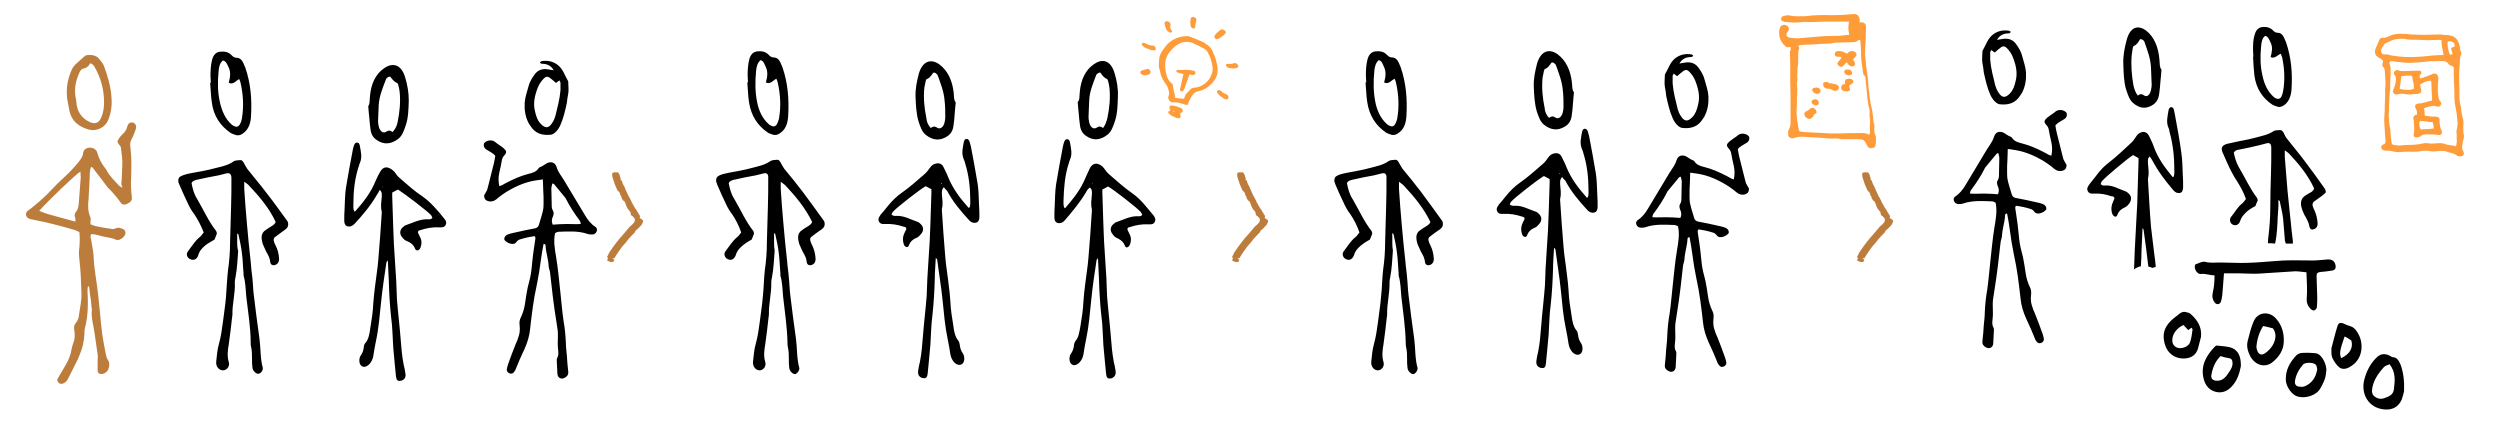 <?xml version="1.0" encoding="utf-8"?>
<!-- Generator: Adobe Illustrator 27.3.1, SVG Export Plug-In . SVG Version: 6.00 Build 0)  -->
<svg xmlns="http://www.w3.org/2000/svg" xmlns:xlink="http://www.w3.org/1999/xlink" version="1.1" x="0px" y="0px" viewBox="0 0 740 130" style="enable-background:new 0 0 740 130;" xml:space="preserve">
<style type="text/css">
	.st0{fill:#FF9C3B;}
	.st1{fill:#FF9C3A;}
	.st2{fill:#BC7C3C;}
	.st3{fill-rule:evenodd;clip-rule:evenodd;fill:#FFFFFF;}
</style>
<g id="Vignettes">
	<g id="_x34_">
		<path d="M583.4,56.3c-0.2,0.3-0.2,0.5-0.3,1c1.4,0.1,2.8,0,4.1,0c1.4,0,2.8,0.1,4.2,0.2c0.4-0.9,0.3-1.7-0.1-2.5    c-0.2-0.6-0.3-1.1,0-1.6c0.4-0.6,0.4-1.2,0.4-1.9c0-1.6,0.1-3.1,0.1-4.7c0-0.5-0.2-1-0.3-1.5c-0.3,0.1-0.4,0.1-0.5,0.2    c-1.1,1.3-2.2,2.7-3.3,4c-0.2,0.2-0.2,0.3-0.3,0.5C586.3,52.2,584.9,54.3,583.4,56.3 M590.4,67c0.4-2.3,0.8-4.7,0.3-7    c-0.4-0.2-0.7-0.4-1.1-0.4c-2.8-0.1-5.7-0.3-8.4,0.6c-0.5,0.2-1,0.2-1.5,0.2c-0.9,0-1.5-0.8-1.4-1.6c0.1-0.2,0.2-0.5,0.4-0.6    c1.4-0.9,2.4-2.2,3.2-3.6c1.9-3.2,3.8-6.3,5.7-9.5c0.4-0.7,0.8-1.3,1.2-1.9c0.6-0.9,1.2-1.8,1.5-2.9c0.5-1.4,1.8-1.5,2.8-1    c0.7,0.4,1.3,0.9,2.1,1.2c0.1,0,0.2,0.1,0.3,0.2c0.7,1.2,2,1.5,3.2,1.8c2.3,0.6,4.5,1.6,6.6,2.7c0.6,0.3,1.1,0.7,1.9,0.9    c0.3-1.4,0.3-2.7,0-4s-0.6-2.6-0.8-3.9c-0.1-0.4-0.3-0.8-0.6-1.1c-0.9-1-0.8-1.4,0.2-2.3c0.4-0.3,0.7-0.5,1.1-0.8    c0.5-0.3,1-0.7,1.5-1.1c0.9-0.6,2.4-0.4,3.1,0.5c0.1,0.2,0.1,0.5,0.1,0.7c-0.1,0.6-0.4,1-1,1.3c-0.8,0.5-1.7,0.9-2.4,1.7    c0.1,0.7,0.2,1.4,0.4,2.2c0.5,2,1,4,1.5,6c0.2,0.6,0.3,1.3,0.5,1.9c0.3,0.6,0.6,1.1,0.9,1.6c0,0.8-0.2,1.4-1.1,1.7    s-1.8,0.1-2.5-0.5c-1.3-1.1-2.7-2.1-4.2-2.9c-1.6-0.9-3.4-1.7-5.2-2.2c-1.4-0.4-2.9-0.6-4.4-0.8c0,1.2-0.1,2.2-0.1,3.2    c-0.1,1.2-0.1,2.4-0.1,3.6c0,0.8,0,1.7,0.2,2.5c0.3,1.4,0.8,2.8,1.2,4.2c0.2,0.6,0.6,0.9,1.2,1c2.1,0.4,4.1,0.8,6.2,1.3    c0.6,0.1,1.2,0.3,1.8,0.5c0.7,0.3,1.1,0.8,1,1.6c-0.4,0.5-1,0.9-1.7,1.1s-1.4,0.2-1.9-0.5c-0.2-0.3-0.6-0.6-0.9-0.7    c-1.5-0.5-3-0.8-4.5-1c-0.1,0.3-0.2,0.4-0.2,0.6c0.3,2.2,0.7,4.4,0.9,6.6c0.2,1.8,0.3,3.5,0.7,5.2c0.2,0.9,0.5,1.9,0.7,2.8    c0.3,1.6,0.6,3.2,0.8,4.8c0.2,1.4,0.6,2.7,1.2,4c0.4,0.7,0.5,1.5,0.4,2.3c-0.1,0.7-0.1,1.5,0,2.3c0.1,0.6,0.3,1.1,0.5,1.7    c0.1,0.5,0.4,1,0.6,1.5c0.8,2,1.6,4.1,2.3,6.1c0.2,0.5,0.3,1.1,0.4,1.6c0,0.5-0.3,0.9-0.8,1.1c-0.4,0.2-0.9,0.1-1.2-0.2    c-0.2-0.3-0.5-0.6-0.6-0.9c-0.4-1-0.8-2-1.2-2.9c-0.5-1.1-1-2.2-1.5-3.3c-0.8-1.8-1.4-3.7-1.6-5.7c-0.5-4.4-1-8.8-2-13.2    c-0.5-2.4-0.9-4.9-1.2-7.3c-0.2-1.6-0.5-3.2-0.8-4.8c-0.5,0-0.6,0.3-0.6,0.6c-0.1,2-0.8,3.9-0.9,5.9c0,0.6-0.3,1.2-0.4,1.8    c-0.3,2.3-0.5,4.7-0.8,7c-0.2,1.3-0.3,2.5-0.5,3.8c-0.3,2.2-0.7,4.4-1,6.6c-0.1,1.2,0,2.4,0,3.6c0,0.7,0,1.3-0.1,2    c-0.1,0.9-0.2,1.7,0.3,2.5c0.1,0.2,0.1,0.5,0.1,0.7c-0.1,1.4-0.1,2.7-0.2,4c-0.1,1.2-1.2,1.7-2.2,1.1c-0.7-0.4-1.1-0.9-1-1.8    c0.2-1.6,0.3-3.1,0.4-4.7c0.1-1.3,0.3-2.5,0.3-3.8c0.1-2.2,0.3-4.4,0.7-6.6c0.4-2.7,0.6-5.4,0.9-8.1    C589.5,74.2,589.8,70.6,590.4,67"/>
		<path d="M590.3,15.5c-0.2-0.2-0.4-0.4-0.9-0.7c-0.1,0.3-0.3,0.5-0.3,0.7c0,0.8,0,1.5,0,2.2c0.2,2.6,0.9,5.1,1.5,7.6    c0.2,0.7,0.5,1.4,0.9,2c1.2,2,2.3,1.5,3.4,0.4c1-1,1.4-2.3,1.7-3.6c0.7-2.5,0.1-4.9-0.8-7.2c-0.4-1-1-1.9-1.8-2.7    c-0.6-0.6-1.1-0.6-1.7-0.2c-0.6,0.4-1.1,0.9-1.7,1.4C590.6,15.5,590.4,15.5,590.3,15.5 M594.7,9.1c0.1,0.1,0.3,0.2,0.5,0.3    c-0.1,0.1-0.2,0.4-0.3,0.4c-0.3,0.1-0.5,0.1-0.8,0.1c-1.3,0.1-2.3,0.7-3,1.9c0.7-0.1,1.3-0.2,1.9-0.3c1.6-0.2,2.9,0.3,3.8,1.6    c0.8,1.1,1.5,2.3,1.8,3.6c0.4,1.6,1,3.1,1.1,4.8c0.1,2.1-0.2,4.1-1.2,6c-0.2,0.3-0.4,0.6-0.6,0.9c-1.3,2-3.2,2.7-5.6,2.5    c-0.6,0-1-0.2-1.4-0.5c-0.8-0.6-1.3-1.4-1.7-2.2c-1-2.2-1.5-4.5-2-6.8c-0.1-0.9-0.2-1.8-0.4-2.7c-0.2-1.1,0-2.3,0-3.4    c0-0.2,0-0.3,0.1-0.4c0.9-1.5,1.4-3.3,2.8-4.5S592.8,8.8,594.7,9.1"/>
		<path d="M631,16.2c0.1-0.7,0.2-1.4,0.3-2c0-0.2,0.2-0.6,0.3-0.6c0.8-0.3,1.3-1,1.8-1.9c0.1-0.2,0.5-0.1,0.7,0    c0.3,0.2,0.6,0.4,0.7,0.8c0.8,2.4,1.8,4.8,1.9,7.6c0.1,1.7,0.1,3.3,0.2,5c0,0.5-0.1,1.1-0.2,1.5c-0.3,1.5-1.2,2.3-2.1,1.6    c-0.7-0.5-1.2-0.4-1.8,0.1c-0.7-0.9-1-1.8-1.3-3C631,22.4,630.7,19.3,631,16.2 M631.3,30.4c1.9,1.7,3.9,2,6,0.6    c0.9-0.6,1.6-1.6,1.8-3.1c0.2-1.3,0.3-2.6,0.4-3.9c0.1-0.9,0.2-1.9,0.3-3.4c-0.6-0.6-0.5-1.8-0.6-2.9c-0.3-3.8-1.6-6.8-3.9-8.6    c-2.2-1.7-4.7-1.4-5.8,2.7c-0.6,2.3-1.1,4.6-1,7.1s0.1,5.1,0.8,7.5C629.8,27.9,630.3,29.5,631.3,30.4"/>
		<path d="M625.9,58.7c-0.2,0.5-0.5,1.1-0.7,1.7c-0.3,0.9-0.3,1.9,0,2.8s1.2,1.3,1.5,0.5c0.6-1.6,1.6-2,2.6-2.5    c0.3-0.2,0.6-0.5,0.9-0.9c0.8-1,0.8-2.2-0.1-3c-0.3-0.2-0.5-0.5-0.8-0.6c-2-0.7-3.9-1.9-6-1.8c-0.5,0-0.9,0.2-1.5-0.4    c0.1-0.3,0.2-0.7,0.4-0.9c0.9-1.1,7.4-6.6,9.2-7.7c0.5,0.3,1.1,0.6,1.6,0.9c0,0.5,0,0.8,0,1.2c-0.1,3.2-0.2,6.3-0.3,9.5    c0,1.7-0.1,3.3-0.2,5c-0.2,3.8-0.4,7.5-0.6,11.3c-0.1,1.8-0.1,3.5-0.2,5.3c0,0.2,0,0.5-0.1,0.7c0.6-0.5,1.3-0.8,2.1-1    c0.1-1.7,0.2-3.4,0.2-5c0.1-2,0.2-4.1,0.3-6.3c0.2,0.3,0.3,0.4,0.3,0.5c0.5,3.6,1,7.2,1.4,10.9c0.4,0.1,0.8,0.2,1.2,0.4    c0.3-0.1,0.7-0.2,1-0.3c-0.1-1.2-0.2-2.3-0.4-3.5c-0.3-2.8-0.7-5.5-1-8.3c-0.4-4.6-0.6-9.3-0.9-13.9c0-0.2,0-0.4,0-0.5    c0.4-1.5,0.1-2.9,0-4.4c0-0.7-0.2-1.4,0.5-2.1c0.3,0.4,0.6,0.8,0.8,1.2c1.8,3.4,3.9,6.1,6.2,8.8c0.6,0.7,1.3,1,2,0.8    c0.6-0.1,0.9-0.8,0.9-1.7c0-1.2,0-2.5-0.1-3.7c-0.1-2.1-0.1-4.2-0.4-6.3c-0.5-3.8-1.2-7.5-1.9-11.3c-0.1-0.5-0.2-1-0.3-1.5    c-0.1-0.5-0.4-0.9-0.8-0.9s-0.7,0.4-0.8,0.9c-0.3,1.8-0.8,3.6,0,5.3c0.2,0.4,0.2,0.8,0.3,1.2c1,3.6,1.4,7.3,1.4,11.1    c0,0.8,0.1,1.6-0.3,2.2c-0.1,0-0.2,0-0.2,0c-2.2-2.7-4.4-5.5-5.7-9.3c-0.3-0.9-0.8-1.8-1.2-2.7c-0.5-1.1-1.3-1.5-2.2-1.3    c-0.7,0.2-1.3,0.6-1.7,1.3c-0.5,0.7-0.9,1.4-1.5,1.9c-2.1,1.9-4.1,3.9-6.3,5.6c-1.5,1.1-2.9,2.5-4.1,4.2c-0.6,0.8-1.3,1.6-1.9,2.4    c-0.2,0.2-0.3,0.5-0.5,0.8c-0.3,0.5-0.2,1.2,0.2,1.6c0.5,0.5,1,0.4,1.6,0.4c1.8-0.1,3.5,0.2,5.2,0.8    C625.4,58.1,625.7,58.1,625.9,58.7"/>
		<path d="M669.3,13.6c0.1-1.2,0.3-2.3,1.2-3c0.9,0.2,1.2,1.2,1.6,2c0.7,1.4,0.4,2.8,0,4.3c1.2,0.6,2-0.6,3-1c0.1,0.4,0.3,0.7,0.4,1    c0.7,3.3,0.9,6.7,0.3,10.1c-0.1,0.6-0.3,1.1-0.5,1.6c-0.3,0.6-0.9,0.8-1.4,0.6c-0.3-0.1-0.7-0.3-1-0.6c-1.7-1.6-2.7-3.7-3.2-6.2    C669,19.5,669,16.6,669.3,13.6 M667.3,22.3c0.5,3.9,2.4,6.7,5.2,8.6c0.4,0.3,0.9,0.4,1.4,0.6c0.9,0.4,1.8,0,2.5-0.6    c1.3-1.1,1.8-2.8,1.9-4.6c0.3-4.7-0.1-9.3-1.6-13.7c-0.2-0.5-0.4-0.9-0.6-1.4c-0.4-0.9-1-1.5-1.9-1.5c-0.5,0-0.9-0.2-1.3-0.6    c-0.9-1-2.1-1.2-3.2-1.1s-1.9,0.8-2.3,2.2c-0.5,1.5-0.5,3-0.5,4.6c0,0.7,0.1,1.3,0.1,2h-0.1C667,18.7,667.1,20.5,667.3,22.3"/>
		<path d="M688.1,55.8c-1.9-2.7-3.9-5.5-5.9-8.1c-1.7-2.3-3.5-4.4-5.3-6.7c-0.4-0.5-0.7-1.2-1-1.8c-0.3-0.5-0.6-0.7-1.1-0.7    c-0.6,0.1-1.3,0-1.8,0.3c-1.6,1.1-3.4,1.4-5.2,1.9c-2.1,0.6-4.3,0.9-6.4,1.4c-0.8,0.2-1.5,0.3-2.3,0.5c-0.3,0.1-0.7,0.3-1,0.5    c-0.4,0.3-0.6,1-0.4,1.5c0.1,0.3,0.2,0.7,0.4,1c0.8,1.8,1.5,3.5,2.4,5.2c0.5,1,1.1,2,1.7,2.9c1,1.6,1.9,3.2,2.6,5.2    c-0.4,0.5-0.7,1-1.2,1.4c-1.3,1-2.1,2.6-3.2,3.9c-0.6,0.8-0.3,1.9,0.5,2.3c0.9,0.4,1.8,0.1,2.2-1.1c0.4-1.3,1.2-2,2-2.8    c0.3-0.3,0.7-0.5,1.1-0.8s0.9-0.5,1.4-0.8c0.2-0.5,0.4-1.1,0.7-1.7c-0.1-0.2-0.1-0.5-0.2-0.7c-2.1-2.7-3.6-6.1-5.4-9.1    c-0.8-1.4-1.2-2.9-1.5-4.3c0.4-0.7,0.9-0.8,1.5-0.9c2-0.4,4-0.8,6-1.3c0.8-0.2,1.5-0.4,2.3-0.6c0.8-0.2,1.3,0.2,1.3,1.3    c0,2.7,0,5.3-0.1,8c-0.1,3.3-0.2,6.7-0.2,10c0,2.7-0.2,5.3-0.5,7.9c-0.1,0.8-0.2,1.6-0.2,2.4c0.7,0,1.4,0,2.1,0.1    c0-0.1,0-0.2,0.1-0.3c0.5-2.5,0.6-5,0.7-7.5c0.1-1.7,0.3-3.3,0.2-5.1c0.2,0.2,0.3,0.2,0.4,0.3c0.3,1.7,0.8,3.4,1,5.2    c0.2,2,0.3,4,0.5,6c0,0.1,0,0.3,0,0.4c0.1,0.3,0.2,0.7,0.3,1c0.7,0,1.4,0,2.1,0c0-0.2,0-0.3,0-0.5c-0.1-1.5-0.4-3.1-0.5-4.6    c-0.4-3.5-0.7-7-1.1-10.6c-0.3-3.3-0.5-6.6-0.8-9.9c0-0.6,0-1.1,0-2c0.5,0.4,0.9,0.6,1.2,0.9c2.9,3.1,5.6,6.3,7.5,10.4    c-0.3,0.8-0.9,1.1-1.5,1.4c-0.5,0.3-1,0.6-1.4,0.9c-0.8,0.6-1.1,1.5-1,2.6c0.1,0.5,0.2,1,0.4,1.5c0.3,0.7,0.5,1.3,0.9,1.9    c0.5,0.9,1,1.8,1.2,3c0.1,0.6,0.6,1,1.1,0.8c1-0.2,1.4-1,1.3-2c-0.1-1.3-0.4-2.5-0.9-3.6c-0.2-0.4-0.4-0.8-0.5-1.2    c-0.2-0.5-0.1-1,0.3-1.4c0.8-0.6,1.7-1.2,2.5-1.8c0.3-0.2,0.6-0.5,0.9-0.8C688.5,57.1,688.5,56.3,688.1,55.8"/>
		<path d="M682.7,80.6c-1.2-0.1-2.3-0.3-3.3-0.3c-3.6,0.2-7.3,0.5-10.9,0.7c-2,0.1-4-0.1-6.1-0.1c-1.3,0-2.6,0-4.1,0    c-0.2,2.3-0.3,4.3-0.5,6.4c-0.1,0.7-0.2,1.4-0.4,2c-0.3,0.8-1.2,1-1.8,0.3c-0.7-0.9-0.9-1.9-0.6-3.1c0.4-1.6,0.5-3.3,0.5-5    c-1.5,0-2.7-0.6-4.1-0.4c-1,0.1-2-1.5-1.7-2.5c0.1-0.2,0.1-0.4,0.3-0.4c0.9-0.3,1.9-0.9,2.7-0.7c1.5,0.4,3,0.2,4.5,0.2    c2.7,0,5.4,0.2,8.1,0.1c3.6-0.1,7.1-0.5,10.7-0.7c2.9-0.1,5.8,0,8.6,0c1.4,0,2.9-0.2,4.3-0.3c1.3-0.1,2.1,0.4,2.4,1.6    c0.2,1-0.1,1.6-1.1,1.7c-1.1,0.2-2.2,0.3-3.3,0.4c-0.8,0.1-1.2,0.3-1.2,1.1c0.1,2.1,0.1,4.1,0.2,6.2c0,1,0,2.1-0.1,3.1    c0,0.4-0.4,0.8-0.8,1c-0.2,0.1-0.8-0.2-1-0.4c-0.9-0.9-1.3-1.9-1.2-3.2C683,85.7,682.8,83.3,682.7,80.6"/>
		<path d="M647.7,97.7c-0.5-0.6-1-1-1.4-1.5c-2,0.9-3.3,2.7-3.3,4.5c0,1.1,0.5,1.8,1.4,2.2c1.4,0.5,3.5-0.3,3.9-1.7    c0.4-1.2,0.5-2.4,0.7-3.7c0-0.1-0.2-0.3-0.3-0.5C648.4,97.2,648.1,97.4,647.7,97.7 M651.5,99.7c-0.3,1.2-0.6,2.3-0.9,3.5    c-0.6,1.9-2,2.8-3.9,2.9c-4,0.2-5.9-2.8-6.2-5.6c-0.4-3.2,1.4-5.2,3.7-6.9c0.8-0.6,1.6-1.6,2.9-1.2c0.5,0.1,1,0.2,1.4,0.6    C650.4,94.7,651.8,96.8,651.5,99.7"/>
		<path d="M657.3,105.4c-1.5,1.4-2.3,3.3-2.7,5.4c-0.3,1.3,0.4,1.9,1.7,1.9c1.7,0,2.6-1.2,3.4-2.4c0.6-0.9,1.3-1.9,1.1-3.2    c-0.1-0.6-0.3-1-1.1-1.1C658.9,105.9,658.2,105.7,657.3,105.4 M663.3,108.4c-0.5,2.5-1.2,4.5-2.9,6.2c-1.3,1.3-2.8,1.8-4.5,1.4    c-2-0.5-3.1-1.9-3.6-3.8c-1-3.9,0.7-6.9,3.3-9.6c0.2-0.2,0.5-0.4,0.8-0.3c1.5,0.2,3.2,0.2,4.5,0.8    C663.1,104.2,663.3,106.5,663.3,108.4"/>
		<path d="M669.9,96.5c-1.1,1.7-1.8,3.8-2,6.1c0,0.4,0.1,0.9,0.3,1.3c0.4,1.1,1.3,1.3,2.2,0.7c0.5-0.3,0.9-0.7,1.3-1.1    c1.4-1.4,2.7-4.1,1.1-6.3C671.7,96.9,670.9,96.7,669.9,96.5 M676,101.2c-0.1,2.5-1.4,4.4-3.2,5.9c-2.2,1.9-5.2,1.1-6.7-1.6    c-0.7-1.4-1.2-2.9-0.8-4.5c0.5-2,1-4.1,1.8-5.9c1.2-2.8,4.6-3.1,6.6-0.8C675.5,96.3,676.1,98.7,676,101.2"/>
		<path d="M685.9,109.3c-0.1-0.3-0.1-1-0.4-1.3c-0.6-0.8-3.2-0.8-3.8-0.1c-1.2,1.4-2.1,3-2.4,4.9c-0.1,0.8,0.2,1.4,1,1.6    c0.7,0.1,1.4,0.2,2-0.1C684.3,113.4,685.5,111.8,685.9,109.3 M688.5,110.4c-0.1,1.7-0.9,3.2-1.7,4.6c-1.2,2.1-4.4,3-6.6,2.4    c-1.7-0.4-3.5-2.8-3.6-4.9c-0.1-3,1.2-5.3,3.2-7.4c0.2-0.2,0.6-0.4,0.9-0.5c0.6-0.3,4.7-0.2,5.3,0.1c1.4,0.6,2.7,3.2,2.6,5    C688.6,109.9,688.5,110.2,688.5,110.4"/>
		<path d="M694,99.6c-1.4,4-1.6,5.1-1,6.4c2.6-1.2,3.6-3.1,3-5.2C695.3,100.3,694.7,99.9,694,99.6 M690.1,103.1    c0.6-2.2,1.1-4.4,1.8-6.6c0.3-1,0.9-1.1,1.9-0.7c0.5,0.3,1.1,0.5,1.7,0.7c1.4,0.3,2.1,1.5,2.7,2.6c1.4,2.7,1.2,6.9-2,9.1    c-1.1,0.8-2.5,1.4-3.7,0.6c-0.9-0.7-1.6-1.8-2.1-2.8C690,105.1,690.1,104.1,690.1,103.1"/>
		<path d="M707.3,107.8c-0.5,0.3-1.2,0.4-1.6,0.8c-1.8,2-3.4,4.2-3.6,7.1c0,0.5,0.2,1.1,0.5,1.4c0.9,0.9,2.1,1.2,3.3,0.7    c1.3-0.5,2.5-0.9,2.7-2.6C708.9,112.7,709.2,110.2,707.3,107.8 M711.6,115.8c-0.2,0.8-0.4,1.7-0.7,2.5c-1,2.2-2.8,3.1-5.1,2.9    c-4.8-0.4-7-4.7-6-8.7c0.6-2.4,1.7-4.7,3.5-6.5c1.2-1.3,2.5-1.5,4.1-0.7c0.3,0.1,0.5,0.4,0.7,0.4c1.5,0,2,1.2,2.5,2.3    C711.5,110.5,711.7,113.1,711.6,115.8"/>
		<path class="st0" d="M726,16c-0.1-0.5-0.3-0.9-0.4-1.3c-0.1-0.3,0-0.6,0.3-0.7c0.2-0.1,0.4-0.1,0.7-0.2c-0.1-1-0.1-1.2-1-1.5    c-0.1-0.1-0.3-0.1-0.4-0.1c-0.4-0.1-0.7,0.1-0.7,0.4c-0.1,1.2,0.2,2.4,0.7,3.6C725.4,16.2,725.7,16.1,726,16 M722.7,11.9    c-0.2,0-0.4-0.1-0.5-0.1c-1.2,0-2.3,0.1-3.5,0.1c-0.8,0-1.7-0.1-2.5-0.1c-1.5-0.1-3,0.1-4.4-0.3c-1.6-0.1-3.1,0-4.6,0.8    c-0.4,0.2-0.7,0.3-1.1,0.5c-0.4,0.2-0.5,0.7-0.8,1c-0.3,0.3-0.4,0.7-0.5,1.1c-0.1,0.8,0.4,1.3,1.2,1.2c0.2,0,0.4,0,0.7,0    c1,0.4,2.1,0.4,3.2,0.6c2.5,0.3,5,0.2,7.5,0c1.8-0.2,3.6-0.4,5.4-0.4c0.1,0,0.4-0.1,0.5-0.1C723.1,14.9,722.6,13.5,722.7,11.9     M727,43.3c0.1-0.7,0.3-1.3,0.2-1.9c-0.1-0.8,0.1-1.6-0.1-2.3c-0.1-0.2,0.1-0.4,0.1-0.7c0.1-0.9,0.4-1.7,0.2-2.5    c-0.1-1.5-0.3-3-0.6-4.4c-0.2-0.9-0.3-2-0.3-2.9c0-1.2,0-2.5-0.1-3.8c-0.1-1.4-0.1-2.7-0.1-4.1c0.1-0.9-0.1-1-0.8-1.3    c-0.4-0.1-0.7-0.3-0.9-0.7c-0.4-0.4-0.8-0.6-1.3-0.6c-0.9,0-1.7-0.1-2.6,0c-0.4,0.1-0.7,0-1,0c-0.4,0-0.7,0-1.2,0.1    c-1.9,0.2-3.8,0.4-5.7,0.4c-0.4,0-0.9,0-1.3-0.1c-1.2-0.1-2.3-0.2-3.5-0.4c-0.5-0.1-0.7,0.1-0.7,0.7c0,0.1,0.1,0.3,0.1,0.4    c0.2,0.4,0.2,0.9,0.2,1.3c0.1,2-0.2,3.9-0.1,5.9c0,0.2-0.1,0.4-0.1,0.7c-0.1,1.1-0.2,2.1-0.2,3.2c-0.1,1,0,2.1-0.1,3.1    c-0.1,0.6-0.1,1.2,0,1.7c0.1,0.9,0.1,2,0.4,2.9V38c0.1,0.9,0.1,1.7,0.2,2.5c0.1,0.6,0.1,1.2,0.2,1.7c0.1,0.4,0.2,0.6,0.6,0.7    c0.8,0.1,1.6,0.3,2.5,0.1c0.9-0.1,1.7-0.1,2.6-0.1c1.2-0.1,2.3-0.1,3.3-0.4c0.6-0.1,1.2-0.2,1.8-0.1c0.4,0.1,0.7,0.1,1.2,0.1    c0.5,0,1.1-0.1,1.6-0.1c0.9-0.1,1.8,0,2.7,0.4C725.1,43,726,43,727,43.3 M705.3,17.8c-0.4-0.3-0.9-0.6-1.3-0.8    c-0.9-0.6-1.2-1.3-0.9-2.4c0.1-0.4,0.2-0.7,0.4-0.9c0.2-0.6,0.5-1.1,0.7-1.7c0.1-0.5,0.5-0.8,0.9-0.8c0.9,0.1,1.7-0.3,2.5-0.7    c1-0.4,2-0.5,3.1-0.5c1,0,2.1,0.1,3.1,0.2c1.5,0.1,2.8,0.1,4.3,0.1c1.3,0,2.7-0.1,4-0.1c0.3,0,0.6,0,0.9,0.1    c0.6,0,1.2,0.1,1.7,0.1c0.1,0,0.3,0,0.4,0.1c1.4,0.1,2.2,1,2.7,2.2c0.1,0.4,0.3,0.7,0.3,1.1c0.1,0.6,0.1,1.2,0.4,1.7    c0.1,0.1,0.1,0.4,0,0.6c-0.4,0.9-0.4,1.9-0.4,2.9c0,0.4-0.1,0.7-0.1,1.2c-0.1,1.2-0.1,2.4-0.1,3.6c0.1,1.6,0.1,3.2,0.1,4.9    c0,0.9,0.1,1.8,0.4,2.8c0.1,0.3,0.1,0.6,0.1,0.9c0.1,1,0.3,2,0.6,3c0.1,0.4,0.1,0.7,0.1,1.1c-0.1,1.2-0.1,2.4,0.1,3.6    c0.1,0.4,0,0.7-0.1,1.1c-0.3,0.9-0.4,1.8-0.4,2.7c0,0.3,0.2,0.5,0.3,0.8c0.1,0.2,0.2,0.4,0.2,0.7c0,0.7-0.5,0.9-1.2,0.9    c-0.3,0-0.7-0.1-0.9-0.3c-0.6-0.4-1.2-0.7-1.9-0.8c-0.2-0.1-0.5-0.1-0.7-0.2c-0.9-0.4-1.9-0.4-2.9-0.3c-0.4,0.1-0.8,0.1-1.2,0.1    c-0.4,0.1-0.9,0-1.3-0.1c-0.4-0.1-0.9-0.1-1.4-0.1c-0.4,0-0.7,0.1-1,0.1c-1.3,0.3-2.6,0.2-4,0.2c-0.7,0-1.5,0-2.2,0.1    c-0.7,0.1-1.2,0-1.9-0.1c-0.3-0.1-0.7-0.1-0.9-0.2c-0.5-0.1-1-0.1-1.5-0.1c-0.4,0-0.9-0.1-1.2-0.4c-0.4-0.4-0.4-0.9,0.1-1.3    c0.1-0.1,0.1-0.1,0.2-0.1c0.7-0.2,0.8-0.7,0.7-1.4c-0.1-1.5-0.2-2.8-0.3-4.3c-0.1-1-0.1-2.1,0-3.1c0.1-1,0.1-2.1,0.1-3.1    c0-0.7,0.1-1.3,0.1-2s0-1.3,0-2c0-0.2,0-0.4,0-0.6c0.2-1.3,0.1-2.6,0-4c0-0.4-0.1-0.9-0.1-1.4c-0.1-0.4-0.1-0.7-0.4-1    c-0.4-0.4-0.5-0.9-0.1-1.5C705.3,18,705.3,17.9,705.3,17.8"/>
		<path class="st1" d="M720.1,36.2c-1.3-0.1-2.5-0.4-3.8-0.4c-0.3,0.9-0.2,1.6,0.2,2.5c0.1,0,0.3,0,0.4,0c0.7-0.1,1.3-0.1,2-0.1    c0.4,0,0.9-0.1,1.5-0.2C720.4,37.4,720.3,36.9,720.1,36.2 M710.3,26.3c0.7,0.2,2.1,0.4,3,0.3c0.4-0.1,0.9-0.1,1.2-0.4    c0-0.8,0-1.6-0.3-2.3c-0.1-0.3-0.1-0.7-0.1-0.9c-0.1-0.4-0.1-0.6-0.6-0.6c-0.3,0-0.7,0-0.9,0c-0.7,0.1-1.2,0-1.8,0.2    C710.6,23.9,710.5,25.1,710.3,26.3 M717.7,34.2c0.9,0.1,1.9,0.4,2.9,0.3c0.2,0,0.5,0,0.7,0.1c0.7,0.1,0.9,0.4,0.8,1.1    c0,0.7,0.1,1.2,0.2,1.9c0.1,0.4,0.2,0.7,0.4,1c0.4,1-0.2,1.4-1,1.4c-0.1,0-0.3-0.1-0.4-0.1c-1.2-0.2-2.5-0.1-3.7-0.1    c-0.3,0-0.5,0.1-0.8,0.3c-0.3,0.2-0.6,0.4-0.9,0.5c-0.3,0.1-0.7,0.1-1,0c-0.4-0.1-0.6-0.4-0.4-0.9c0.1-0.7,0.1-1.3,0.1-2    c0-0.4-0.1-0.9-0.1-1.4c0-0.3,0-0.7-0.1-0.9c-0.1-0.4-0.1-0.7,0.1-1c0.2-0.3,0.5-0.4,0.8-0.4c0.1,0,0.1-0.1,0.1-0.1    c0.1-0.7,0-1.2-0.3-1.7c-0.1-0.1-0.1-0.1-0.1-0.2c-0.3-0.7-0.1-1.1,0.6-1.3c0.1,0,0.2-0.1,0.3-0.1c1.3,0.1,2.5-0.6,3.9-0.8    c0.1-0.2,0.1-0.4,0.1-0.6c-0.1-1.5-0.2-3.1-0.2-4.6c0-0.2-0.1-0.4-0.1-0.7c-0.7,0-1.3,0.1-1.9,0.4c-0.4,0.2-0.7,0.4-1,0.5    c-0.3,0.1-0.4,0.3-0.3,0.6c0.1,0.4,0.1,0.7,0.3,1.1c0.1,0.6-0.1,1-0.7,1.2c-0.2,0.1-0.4,0.1-0.6,0.1c-1.2,0.1-2.5,0.3-3.8,0    c-0.6-0.1-1.2-0.1-1.7,0.1c-0.4,0.1-0.7,0.1-1.1-0.1c-0.5-0.3-0.6-0.7-0.4-1.2c0.1-0.4,0.4-0.9,0.5-1.3c0.2-0.7,0.3-1.3,0.3-2    c0-0.4-0.1-0.8-0.4-1.1c-0.4-0.4-0.3-0.8,0.1-1.2c0.3-0.2,0.6-0.4,1-0.2c0.9,0.4,2,0.2,3,0.2c1,0,2-0.1,3.1-0.1    c0.1,0,0.2,0,0.4,0.1c0.3,0.1,0.4,0.4,0.3,0.7c-0.1,0.1-0.1,0.4-0.3,0.4c-0.1,0.1-0.2,0.3-0.2,0.5c0,0.6,0.2,0.7,0.7,0.5    c1-0.4,2.1-0.7,3.1-1.2c0.8-0.4,1.6,0.1,1.7,0.9c0.1,0.4,0.1,0.9,0,1.3c-0.1,0.7-0.1,1.5-0.1,2.3c0,0.6,0,1.2,0.1,1.7    c0.1,0.7,0.1,1.4,0.7,2c0.2,0.3,0.3,0.6,0.1,0.9c-0.2,0.4-0.5,0.6-0.9,0.6c-0.1,0-0.2,0-0.3-0.1c-0.8-0.3-1.7-0.1-2.5,0.1    c-0.4,0.1-0.7,0.3-1.2,0.4c-0.1,0-0.1,0.2-0.1,0.3c0,0.1,0,0.1,0.1,0.1C717.7,33.4,717.7,33.4,717.7,34.2"/>
	</g>
	<g id="_x33_">
		<path d="M409.7,24.4c0.4-1.5,0.7-3,0-4.5c-0.4-0.8-0.6-1.9-1.6-2.1c-0.9,0.8-1.2,2-1.3,3.2c-0.3,3.1-0.3,6.2,0.3,9.2    c0.5,2.6,1.6,4.9,3.4,6.5c0.3,0.3,0.7,0.5,1,0.6c0.6,0.3,1.2,0,1.5-0.6c0.2-0.5,0.5-1.1,0.6-1.7c0.6-3.6,0.4-7.1-0.4-10.6    c-0.1-0.4-0.2-0.7-0.4-1.1C411.8,23.8,411,25.1,409.7,24.4 M404.4,24.4c0-0.7-0.1-1.4-0.1-2.1c0-1.6,0.1-3.3,0.5-4.8    c0.4-1.4,1.2-2.2,2.4-2.3s2.4,0,3.4,1.1c0.4,0.4,0.8,0.7,1.4,0.7c0.9,0,1.6,0.6,2,1.5c0.2,0.5,0.4,0.9,0.6,1.4    c1.6,4.6,2,9.5,1.7,14.4c-0.1,1.9-0.6,3.7-2,4.8c-0.8,0.7-1.7,1.1-2.7,0.7c-0.5-0.2-1-0.3-1.4-0.6c-2.9-2-4.9-4.9-5.5-9    c-0.3-1.9-0.3-3.8-0.5-5.8C404.3,24.4,404.4,24.4,404.4,24.4"/>
		<path d="M412.1,69c0.2,0.2,0.4,0.2,0.4,0.4c0.4,1.8,0.8,3.6,1,5.4c0.3,2.1,0.3,4.2,0.5,6.3c0,0.2,0,0.3,0,0.5    c0.6,2,0.6,4.1,0.8,6.2c0.5,4.5,1.2,9,1.3,13.7c0,0.4,0,0.8,0.1,1.2c0.3,1.2,0.3,2.5,0.3,3.7c0,0.8,0,1.6,0.1,2.3    c0,0.7,0.4,1.3,0.9,1.7c0.4,0.3,0.8,0.5,1.2,0.2c0.5-0.3,1-1.1,0.9-1.7c-0.8-2.8-0.6-5.8-1-8.7c-0.6-4.4-1.2-8.7-1.7-13.1    c-0.2-1.6-0.2-3.2-0.4-4.9c-0.1-1.6-0.4-3.2-0.5-4.8c-0.4-3.7-0.8-7.4-1.1-11.1c-0.3-3.5-0.6-7-0.8-10.4c0-0.6,0-1.2,0-2.1    c0.6,0.4,0.9,0.7,1.3,1c3,3.2,5.9,6.6,8,10.9c-0.3,0.8-1,1.1-1.6,1.5c-0.5,0.3-1,0.6-1.5,1c-0.9,0.6-1.2,1.6-1,2.8    c0.1,0.5,0.2,1.1,0.4,1.5c0.3,0.7,0.6,1.4,0.9,2c0.6,1,1.1,1.9,1.2,3.1c0.1,0.7,0.6,1,1.2,0.9c1-0.2,1.5-1,1.4-2.1    c-0.1-1.3-0.4-2.6-1-3.8c-0.2-0.4-0.4-0.8-0.5-1.2c-0.2-0.6-0.1-1.1,0.4-1.4c0.9-0.7,1.7-1.3,2.6-1.9c0.3-0.2,0.7-0.5,0.9-0.8    c0.4-0.5,0.4-1.4,0.1-1.9c-2.1-2.9-4.1-5.7-6.2-8.5c-1.8-2.4-3.7-4.7-5.6-7c-0.4-0.6-0.7-1.2-1.1-1.9c-0.3-0.5-0.6-0.8-1.1-0.7    c-0.6,0.1-1.3,0-1.9,0.4c-1.7,1.2-3.6,1.5-5.4,2c-2.2,0.6-4.5,1-6.7,1.4c-0.8,0.2-1.6,0.3-2.4,0.6c-0.4,0.1-0.7,0.3-1,0.5    c-0.5,0.3-0.6,1-0.5,1.6c0.1,0.4,0.3,0.7,0.4,1.1c0.8,1.8,1.6,3.7,2.5,5.5c0.5,1.1,1.1,2.1,1.8,3c1.1,1.6,2,3.4,2.7,5.4    c-0.4,0.5-0.8,1.1-1.2,1.4c-1.4,1.1-2.3,2.7-3.4,4.1c-0.7,0.8-0.3,2,0.6,2.4c1,0.5,1.9,0.1,2.4-1.2c0.4-1.4,1.2-2.1,2.1-2.9    c0.4-0.3,0.8-0.6,1.1-0.8c0.4-0.3,0.9-0.5,1.5-0.9c0.2-0.5,0.5-1.2,0.7-1.8c-0.1-0.3-0.1-0.5-0.2-0.7c-2.3-2.9-3.8-6.4-5.7-9.6    c-0.9-1.4-1.3-3-1.6-4.6c0.4-0.8,1-0.8,1.6-1c2.1-0.5,4.2-0.9,6.4-1.3c0.8-0.2,1.6-0.4,2.4-0.6c0.8-0.2,1.4,0.2,1.3,1.4    c0,2.8,0,5.6-0.1,8.4c-0.1,3.5-0.2,7-0.3,10.5c0,2.8-0.2,5.6-0.6,8.3c-0.3,2.6-0.3,5.3-0.6,7.9c-0.2,2.5-0.6,4.9-0.9,7.4    c-0.3,2.2-0.6,4.5-1.2,6.6c-0.5,1.7-0.6,3.5-0.8,5.2c-0.2,1.6,1,2.8,2.2,2.6c1-0.2,1.8-1.3,1.4-2.5c-0.5-1.7-0.3-3.4,0-5.1    c0.4-2.7,0.7-5.4,1-8.1c0-0.2,0.1-0.5,0.1-0.7c-0.1-3.3,0.8-6.4,0.7-9.7c0-0.4,0.1-0.9,0.2-1.4c0.5-2.6,0.6-5.2,0.8-7.9    C412,72.6,412.2,70.9,412.1,69"/>
		<path d="M458.5,34.9c0.6-0.5,1.2-0.6,1.9-0.1c0.9,0.6,1.9-0.2,2.2-1.6c0.1-0.5,0.2-1,0.2-1.5c0-1.6,0-3.3-0.2-4.9    c-0.2-2.7-1.2-5.1-2-7.4c-0.1-0.3-0.4-0.6-0.7-0.8c-0.2-0.1-0.6-0.2-0.7,0c-0.6,0.8-1.1,1.6-1.9,1.8c-0.1,0-0.2,0.4-0.3,0.6    c-0.1,0.7-0.3,1.3-0.4,2c-0.3,3,0,6,0.6,8.9C457.3,33.1,457.7,34,458.5,34.9 M465.9,27.3c-0.2,1.5-0.2,2.4-0.3,3.3    c-0.1,1.3-0.2,2.6-0.4,3.8c-0.2,1.4-0.9,2.4-1.9,3c-2.2,1.4-4.3,1.1-6.3-0.5c-1.1-0.9-1.6-2.4-2.1-3.9c-0.7-2.4-0.8-4.9-0.9-7.3    c-0.1-2.4,0.4-4.7,1-7c1.2-3.9,3.8-4.3,6.1-2.6c2.4,1.8,3.8,4.7,4.2,8.4C465.4,25.6,465.3,26.7,465.9,27.3"/>
		<path d="M461.8,51.4c0-0.1,0-0.2-0.1-0.2c0,0-0.1,0-0.1,0.1S461.6,51.5,461.8,51.4C461.7,51.5,461.7,51.4,461.8,51.4 M462.4,52.4    c-0.7,0.7-0.6,1.4-0.6,2.1c0.1,1.5,0.4,2.9,0,4.3c0,0.1,0,0.3,0,0.5c0.3,4.6,0.6,9.1,1,13.7c0.2,2.7,0.7,5.4,1,8.2    c0.2,1.6,0.4,3.2,0.5,4.9c0.1,2.5,0.5,5,0.9,7.4c0.2,1.6,0.5,3.2,1.5,4.4c0.2,0.2,0.3,0.7,0.4,1.2c0.1,1,0.4,1.8,0.9,2.5    s0.6,2.1,0.1,2.8c-0.2,0.3-0.6,0.6-1,0.6c-1.3,0.1-2.5-1.4-2.8-3.2c-0.2-1.5-0.5-3-0.8-4.5c-0.8-3.8-1.1-7.6-1.5-11.5    c-0.4-4-1.1-8-1.6-12c0-0.1-0.2-0.2-0.4-0.5c-0.1,2.2-0.3,4.2-0.3,6.2c-0.1,3.6-0.3,7.2-0.7,10.8c-0.4,2.9-0.4,5.8-0.6,8.7    c-0.1,1.5-0.3,2.9-0.4,4.4c-0.1,1.4-0.3,2.7-0.4,4.1c-0.1,1.2-0.5,1.6-1.4,1.4c-0.1,0-0.3,0-0.4-0.1c-0.8-0.3-1.2-1-1-2.2    c0.1-0.8,0.3-1.7,0.5-2.5c0.5-2.5,0.7-5.1,0.9-7.7c0.3-3.9,0.8-7.9,1.1-11.8c0.1-1.7,0.1-3.4,0.2-5.2c0.2-3.7,0.5-7.4,0.7-11.1    c0.1-1.6,0.1-3.3,0.2-4.9c0.1-3.1,0.2-6.2,0.3-9.3c0-0.3,0-0.7,0-1.1c-0.6-0.3-1.1-0.6-1.7-0.9c-1.9,1.1-8.8,6.5-9.7,7.6    c-0.2,0.2-0.3,0.5-0.4,0.8c0.5,0.5,1.1,0.4,1.5,0.4c2.2-0.1,4.2,1.1,6.3,1.8c0.3,0.1,0.6,0.4,0.8,0.6c0.9,0.8,1,2,0.1,3    c-0.3,0.3-0.6,0.7-0.9,0.9c-1.1,0.5-2.1,0.9-2.7,2.5c-0.3,0.8-1.3,0.4-1.5-0.5c-0.3-0.9-0.3-1.9,0-2.7c0.2-0.6,0.5-1.1,0.8-1.7    c-0.1-0.7-0.5-0.6-0.8-0.7c-1.8-0.6-3.6-0.9-5.5-0.8c-0.6,0-1.1,0.1-1.6-0.4c-0.4-0.4-0.5-1.1-0.2-1.6c0.2-0.3,0.3-0.5,0.5-0.8    c0.7-0.8,1.4-1.6,2-2.4c1.3-1.6,2.7-3,4.3-4.1c2.3-1.6,4.5-3.6,6.7-5.5c0.6-0.5,1.1-1.2,1.6-1.9c0.5-0.7,1.1-1.1,1.8-1.2    c1-0.2,1.8,0.1,2.3,1.3c0.4,0.9,0.9,1.7,1.2,2.6c1.5,3.7,3.7,6.5,6.1,9.2c0,0,0.1,0,0.2,0c0.4-0.6,0.3-1.4,0.3-2.2    c0-3.7-0.4-7.4-1.5-10.9c-0.1-0.4-0.2-0.8-0.4-1.2c-0.8-1.8-0.3-3.5,0-5.2c0.1-0.5,0.4-0.9,0.8-0.9c0.4,0,0.7,0.3,0.9,0.8    c0.1,0.5,0.3,1,0.4,1.5c0.7,3.7,1.4,7.4,2,11.1c0.3,2,0.3,4.1,0.4,6.2c0.1,1.2,0.1,2.4,0.1,3.6c0,0.9-0.4,1.5-1,1.6    c-0.8,0.2-1.5-0.1-2.1-0.8c-2.4-2.6-4.7-5.3-6.5-8.7C463,53.2,462.7,52.9,462.4,52.4"/>
		<path d="M489.4,63.3c-0.2,0.3-0.2,0.5-0.3,1c1.4,0.1,2.8,0,4.1,0c1.4,0,2.8,0.1,4.2,0.2c0.4-0.9,0.3-1.7-0.1-2.5    c-0.2-0.6-0.3-1.1,0-1.6c0.4-0.6,0.4-1.2,0.4-1.9c0-1.6,0.1-3.1,0.1-4.7c0-0.5-0.2-1-0.3-1.5c-0.3,0.1-0.4,0.1-0.5,0.2    c-1.1,1.3-2.2,2.7-3.3,4c-0.2,0.2-0.2,0.3-0.3,0.5C492.3,59.2,490.9,61.3,489.4,63.3 M496.4,74c0.4-2.3,0.8-4.7,0.3-7    c-0.4-0.2-0.7-0.4-1.1-0.4c-2.8-0.1-5.7-0.3-8.4,0.6c-0.5,0.2-1,0.2-1.5,0.2c-0.9,0-1.5-0.8-1.4-1.6c0.1-0.2,0.2-0.5,0.4-0.6    c1.4-0.9,2.4-2.2,3.2-3.6c1.9-3.2,3.8-6.3,5.7-9.5c0.4-0.7,0.8-1.3,1.2-1.9c0.6-0.9,1.2-1.8,1.5-2.9c0.5-1.4,1.8-1.5,2.8-1    c0.7,0.4,1.3,0.9,2.1,1.2c0.1,0,0.2,0.1,0.3,0.2c0.7,1.2,2,1.5,3.2,1.8c2.3,0.6,4.5,1.6,6.6,2.7c0.6,0.3,1.1,0.7,1.9,0.9    c0.3-1.4,0.3-2.7,0-4s-0.6-2.6-0.8-3.9c-0.1-0.4-0.3-0.8-0.6-1.1c-0.9-1-0.8-1.4,0.2-2.3c0.4-0.3,0.7-0.5,1.1-0.8    c0.5-0.3,1-0.7,1.5-1.1c0.9-0.6,2.4-0.4,3.1,0.5c0.1,0.2,0.1,0.5,0.1,0.7c-0.1,0.6-0.4,1-1,1.3c-0.8,0.5-1.7,0.9-2.4,1.7    c0.1,0.7,0.2,1.4,0.4,2.2c0.5,2,1,4,1.5,6c0.2,0.6,0.3,1.3,0.5,1.9c0.3,0.6,0.6,1.1,0.9,1.6c0,0.8-0.2,1.4-1.1,1.7    s-1.8,0.1-2.5-0.5c-1.3-1.1-2.7-2.1-4.2-2.9c-1.6-0.9-3.4-1.7-5.2-2.2c-1.4-0.4-2.9-0.6-4.4-0.8c0,1.2-0.1,2.2-0.1,3.2    c-0.1,1.2-0.1,2.4-0.1,3.6c0,0.8,0,1.7,0.2,2.5c0.3,1.4,0.8,2.8,1.2,4.2c0.2,0.6,0.6,0.9,1.2,1c2.1,0.4,4.1,0.8,6.2,1.3    c0.6,0.1,1.2,0.3,1.8,0.5c0.7,0.3,1.1,0.8,1,1.6c-0.4,0.5-1,0.9-1.7,1.1s-1.4,0.2-1.9-0.5c-0.2-0.3-0.6-0.6-0.9-0.7    c-1.5-0.5-3-0.8-4.5-1c-0.1,0.3-0.2,0.4-0.2,0.6c0.3,2.2,0.7,4.4,0.9,6.6c0.2,1.8,0.3,3.5,0.7,5.2c0.2,0.9,0.5,1.9,0.7,2.8    c0.3,1.6,0.6,3.2,0.8,4.8c0.2,1.4,0.6,2.7,1.2,4c0.4,0.7,0.5,1.5,0.4,2.3c-0.1,0.7-0.1,1.5,0,2.3c0.1,0.6,0.3,1.1,0.5,1.7    c0.1,0.5,0.4,1,0.6,1.5c0.8,2,1.6,4.1,2.3,6.1c0.2,0.5,0.3,1.1,0.4,1.6c0,0.5-0.3,0.9-0.8,1.1c-0.4,0.2-0.9,0.1-1.2-0.2    c-0.2-0.3-0.5-0.6-0.6-0.9c-0.4-1-0.8-2-1.2-2.9c-0.5-1.1-1-2.2-1.5-3.3c-0.8-1.8-1.4-3.7-1.6-5.7c-0.5-4.4-1-8.8-2-13.2    c-0.5-2.4-0.9-4.9-1.2-7.3c-0.2-1.6-0.5-3.2-0.8-4.8c-0.5,0-0.6,0.3-0.6,0.6c-0.1,2-0.8,3.9-0.9,5.9c0,0.6-0.3,1.2-0.4,1.8    c-0.3,2.3-0.5,4.7-0.8,7c-0.2,1.3-0.3,2.5-0.5,3.8c-0.3,2.2-0.7,4.4-1,6.6c-0.1,1.2,0,2.4,0,3.6c0,0.7,0,1.3-0.1,2    c-0.1,0.9-0.2,1.7,0.3,2.5c0.1,0.2,0.1,0.5,0.1,0.7c-0.1,1.4-0.1,2.7-0.2,4c-0.1,1.2-1.2,1.7-2.2,1.1c-0.7-0.4-1.1-0.9-1-1.8    c0.2-1.6,0.3-3.1,0.4-4.7c0.1-1.3,0.3-2.5,0.3-3.8c0.1-2.2,0.3-4.4,0.7-6.6c0.4-2.7,0.6-5.4,0.9-8.1    C495.5,81.2,495.8,77.6,496.4,74"/>
		<path d="M496.3,22.5c-0.2-0.2-0.4-0.4-0.9-0.7c-0.1,0.3-0.3,0.5-0.3,0.7c0,0.8,0,1.5,0,2.2c0.2,2.6,0.9,5.1,1.5,7.6    c0.2,0.7,0.5,1.4,0.9,2c1.2,2,2.3,1.5,3.4,0.4c1-1,1.4-2.3,1.7-3.6c0.7-2.5,0.1-4.9-0.8-7.2c-0.4-1-1-1.9-1.8-2.7    c-0.6-0.6-1.1-0.6-1.7-0.2c-0.6,0.4-1.1,0.9-1.7,1.4C496.6,22.5,496.4,22.5,496.3,22.5 M500.7,16.1c0.1,0.1,0.3,0.2,0.5,0.3    c-0.1,0.1-0.2,0.4-0.3,0.4c-0.3,0.1-0.5,0.1-0.8,0.1c-1.3,0.1-2.3,0.7-3,1.9c0.7-0.1,1.3-0.2,1.9-0.3c1.6-0.2,2.9,0.3,3.8,1.6    c0.8,1.1,1.5,2.3,1.8,3.6c0.4,1.6,1,3.1,1.1,4.8c0.1,2.1-0.2,4.1-1.2,6c-0.2,0.3-0.4,0.6-0.6,0.9c-1.3,2-3.2,2.7-5.6,2.5    c-0.6,0-1-0.2-1.4-0.5c-0.8-0.6-1.3-1.4-1.7-2.2c-1-2.2-1.5-4.5-2-6.8c-0.1-0.9-0.2-1.8-0.4-2.7c-0.2-1.1,0-2.3,0-3.4    c0-0.2,0-0.3,0.1-0.4c0.9-1.5,1.4-3.3,2.8-4.5S498.8,15.8,500.7,16.1"/>
		<path class="st1" d="M553.2,39.9c0.4-0.4,0.3-0.9,0.3-1.2c0-0.6-0.1-1.1,0-1.6c0.1-1,0-1.9-0.1-2.8c0-0.4,0-0.7,0-1.1    c0-0.5,0-1-0.2-1.5c-0.1-0.2-0.1-0.5-0.2-0.7c-0.2-1.2-0.3-2.3-0.4-3.5c-0.1-1.3-0.3-2.7-0.4-4c0-0.5,0-0.9-0.5-1.3    c-0.1-0.1-0.2-0.3-0.2-0.5c-0.2-1.7-0.6-3.4-0.6-5.1c0-1.4-0.1-2.9-0.2-4.3c0-0.3-0.1-0.5-0.6-0.5c-0.4,0.6-1,0.7-1.8,0.7    c-1.6,0-3.1,0.1-4.7,0.1c-0.2,0-0.5,0-0.7,0.1c-1.3,0.3-2.7,0.2-4.1,0.3c-1.9,0.2-3.8,0.2-5.7,0.3c-0.2,0-0.4,0.1-0.8,0.2    c0.3,0.5,0.3,1,0.1,1.4c-0.1,0.2-0.1,0.4-0.1,0.5c-0.1,1.5,0.1,3.1-0.2,4.6c-0.1,0.7,0,1.5-0.1,2.2s0.2,1.5-0.1,2.2    c0,0.1,0,0.1,0,0.2c0,0.6,0.1,1.2,0.1,1.9c0,0.8,0,1.7-0.1,2.5c0,1.2,0,2.4-0.1,3.6c-0.1,1.1,0.1,2.1,0.2,3.2    c0.1,0.6,0.2,1.2,0.3,1.8c0.1,0.4,0.1,0.9,0.4,1.3c0.5,0.1,1.1,0.2,1.6,0.2c1.3,0.1,2.6,0.1,3.9,0.2c1.2,0.1,2.3,0.1,3.5,0.2    c0.3,0,0.5,0,0.8,0c1.6,0,3.3,0,4.9-0.1c0.8,0,1.6,0,2.3,0C551,39.4,552.2,39.2,553.2,39.9 M530,13.9c-0.4,0-0.6,0.1-0.8,0.1    c-0.3,0-0.5-0.1-0.7-0.3c-1.5-1.3-2.1-3-1.8-4.9c0.1-0.6,0.3-1.2,1.1-1.4c0.7-0.2,1.6,0.3,1.7,1c0.1,0.3,0,0.6-0.3,0.9    c-0.8,1-0.5,1.7,0.8,1.9c0.9,0.1,1.9,0.2,2.8,0.1c1.9-0.2,3.9-0.3,5.8-0.5c1.9-0.2,3.8-0.1,5.7-0.2c1-0.1,2-0.2,3.1-0.3    c-0.1-0.7-0.3-1.3-0.3-2c0-0.6,0.1-1.2,0.2-1.9c-0.3,0-0.5,0-0.7,0c-2.2,0-4.4,0-6.6,0c-0.8,0-1.6,0.1-2.5,0.1s-1.8,0.1-2.7,0    c-0.7-0.1-1.4,0.1-2.1,0.1c-1.4,0.2-2.8,0-4.2-0.1c-0.3,0-0.5-0.2-0.8-0.2c-0.4-0.1-0.5-0.4-0.5-0.8c0-0.3,0.2-0.6,0.6-0.7    c0.6-0.2,1.3-0.4,2-0.2c1.4,0.3,2.8,0.2,4.2,0.2c0.7,0,1.4-0.1,2.1-0.2c0.5,0,1.1-0.1,1.6-0.1c1.4,0,2.9-0.1,4.3,0    c2,0,4.1-0.1,6.1-0.3c0.1,0,0.2,0,0.2,0c1.5-0.3,2.1,0.6,2.2,1.9c0,0.1-0.1,0.3-0.2,0.5c0.3,0,0.5,0,0.8,0    c0.7,0.1,1.2,0.4,1.2,1.1c0.1,0.6,0,1.2,0,1.8c0,1.6-0.1,3.3-0.2,4.9c0,0.8-0.1,1.5,0,2.3c0.2,1.7,0.3,3.4,0.6,5.1    c0.1,1,0.3,2,0.3,3c0,0.6,0.1,1.2,0.2,1.9c0.1,1.1,0.2,2.2,0.4,3.3c0,0.3,0.1,0.7,0.2,1c0.3,1.1,0.5,2.3,0.6,3.4    c0.1,0.9,0.1,1.8,0.4,2.6c0.1,0.3,0,0.6,0,0.9c-0.1,0.7,0,1.5,0.3,2.1c0.1,0.3,0.2,0.6,0.2,0.8c0,0.9,0,1.8-0.3,2.7    c-0.1,0.1-0.3,0.2-0.4,0.2c-1,0.4-1.7,0.1-2.1-0.9c-0.1-0.3-0.2-0.6-0.5-0.9c-0.4-0.5-0.9-0.7-1.6-0.7c-1.6,0-3.2,0-4.8,0    c-0.2,0-0.4,0-0.6,0c-0.9-0.3-1.9-0.2-2.8-0.2c-0.2,0-0.5,0-0.7,0c-2.5-0.3-4.9-0.3-7.4-0.5c-1.1-0.1-2.2,0-3.2,0.4    c-0.7,0.2-1.6-0.3-1.6-1c0-0.6-0.1-1.2,0.3-1.8c0.3-0.6,0.4-1.2,0.4-1.9c0-1.6,0-3.2,0-4.7c0-2.6,0-5.1-0.1-7.7c0-1.7,0-3.4,0-5.1    c0-1.2-0.1-2.3-0.1-3.5C530.1,14.9,530.1,14.5,530,13.9"/>
		<path class="st1" d="M536.4,31.9c0.7,0,1.3,0.7,1.3,1.3c0,0.1-0.1,0.4-0.2,0.4c-0.6,0.1-0.6,0.6-0.8,0.9c-0.2,0.2-0.4,0.4-0.7,0.6    c-0.1,0.1-0.4,0.1-0.6,0.1c-0.6-0.2-1.1-0.5-1.3-1.2c-0.1-0.4,0-0.7,0.4-1c0.2-0.1,0.3-0.2,0.5-0.2c0.2-0.1,0.4-0.2,0.5-0.4    C535.8,32.1,536,32,536.4,31.9"/>
		<path class="st1" d="M537.6,25.9c0.8,0,1.3,0.5,1.3,1c0,0.2-0.1,0.4-0.2,0.5c-0.3,0.4-0.8,0.5-1.3,0.3s-0.8-0.5-1-1    c-0.1-0.2,0.2-0.6,0.5-0.7C537.2,26,537.5,25.9,537.6,25.9"/>
		<path class="st1" d="M538.4,30.5c0,0.5-0.6,0.8-1.1,0.7c-0.2-0.1-0.4-0.2-0.6-0.3c-0.5-0.3-0.6-0.8-0.4-1.1    c0.2-0.3,0.9-0.5,1.3-0.4C538,29.5,538.4,30,538.4,30.5"/>
		<path class="st1" d="M539.7,24.5c0.6-0.3,1.1-0.4,1.6,0c0.3,0.2,0.6,0.2,0.9,0.2c0.5,0.1,1.1,0.2,1.6,0.4c0.6,0.3,0.7,1.2,0.1,1.6    c-0.1,0.1-0.3,0.1-0.4,0.2c-0.1,0-0.2,0-0.3,0c-0.5,0-0.9-0.3-1.3-0.5c-0.4-0.2-0.9-0.1-1.3-0.2C539.7,25.8,539.6,25.5,539.7,24.5    "/>
		<path class="st1" d="M547.3,25.4c0.1,0.3,0.2,0.6,0.3,0.9c0.1,0.3-0.1,0.5-0.3,0.6c-0.6,0.3-1.6,0.2-2.1-0.3    c-0.4-0.4-0.2-1.4,0.3-1.6c0.2-0.1,0.4-0.1,0.7-0.1c0-0.1-0.1-0.2-0.1-0.3c-0.1-0.9,0.3-1.3,1.2-1.3c0.2,0,0.4,0,0.6,0.1    c0.7,0.2,0.9,0.8,0.4,1.3C548.1,24.8,547.7,25.1,547.3,25.4"/>
		<path class="st1" d="M547.3,22.3c-0.5,0-0.9-0.2-1.2-0.5c-0.4-0.5-0.2-1.2,0.5-1.2c0.8-0.1,1.2,0,1.5,0.6    C548.4,21.8,548.1,22.3,547.3,22.3"/>
		<path class="st1" d="M546.6,18.4c-0.4,0.4-0.6,0.7-0.9,1c-0.5,0.5-1,0.5-1.5,0c-0.4-0.3-0.4-0.7-0.1-1.1c0.2-0.3,0.5-0.5,0.7-0.8    c0.1-0.1,0.2-0.3,0.3-0.5c-0.2-0.1-0.3-0.2-0.5-0.2s-0.4,0-0.6,0c-0.4,0-0.8-0.2-0.9-0.6c-0.1-0.3,0.1-0.8,0.5-1    c0.2-0.1,0.4-0.1,0.5-0.1c0.9,0,1.8,0.2,2.5,0.8c0.2-0.1,0.4-0.2,0.6-0.4c0.4-0.5,1-0.4,1.5-0.3c0.8,0.2,1.1,1,0.6,1.5    c-0.2,0.3-0.5,0.5-0.8,0.9c0.1,0.2,0.3,0.5,0.5,0.9c0.1,0.3,0.2,0.6-0.1,0.9c-0.4,0.3-0.9,0.4-1.3,0.1c-0.2-0.2-0.4-0.3-0.6-0.5    C546.9,18.8,546.9,18.7,546.6,18.4"/>
	</g>
	<g id="_x32_">
		<path d="M226.7,24.4c0.4-1.5,0.7-3,0-4.5c-0.4-0.8-0.6-1.9-1.6-2.1c-0.9,0.8-1.2,2-1.3,3.2c-0.3,3.1-0.3,6.2,0.3,9.2    c0.5,2.6,1.6,4.9,3.4,6.5c0.3,0.3,0.7,0.5,1,0.6c0.6,0.3,1.2,0,1.5-0.6c0.2-0.5,0.5-1.1,0.6-1.7c0.6-3.6,0.4-7.1-0.4-10.6    c-0.1-0.4-0.2-0.7-0.4-1.1C228.8,23.8,228,25.1,226.7,24.4 M221.4,24.4c0-0.7-0.1-1.4-0.1-2.1c0-1.6,0.1-3.3,0.5-4.8    c0.4-1.4,1.2-2.2,2.4-2.3s2.4,0,3.4,1.1c0.4,0.4,0.8,0.7,1.4,0.7c0.9,0,1.6,0.6,2,1.5c0.2,0.5,0.4,0.9,0.6,1.4    c1.6,4.6,2,9.5,1.7,14.4c-0.1,1.9-0.6,3.7-2,4.8c-0.8,0.7-1.7,1.1-2.7,0.7c-0.5-0.2-1-0.3-1.4-0.6c-2.9-2-4.9-4.9-5.5-9    c-0.3-1.9-0.3-3.8-0.5-5.8C221.3,24.4,221.4,24.4,221.4,24.4"/>
		<path d="M229.1,69c0.2,0.2,0.4,0.2,0.4,0.4c0.4,1.8,0.8,3.6,1,5.4c0.3,2.1,0.3,4.2,0.5,6.3c0,0.2,0,0.3,0,0.5    c0.6,2,0.6,4.1,0.8,6.2c0.5,4.5,1.2,9,1.3,13.7c0,0.4,0,0.8,0.1,1.2c0.3,1.2,0.3,2.5,0.3,3.7c0,0.8,0,1.6,0.1,2.3    c0,0.7,0.4,1.3,0.9,1.7c0.4,0.3,0.8,0.5,1.2,0.2c0.5-0.3,1-1.1,0.9-1.7c-0.8-2.8-0.6-5.8-1-8.7c-0.6-4.4-1.2-8.7-1.7-13.1    c-0.2-1.6-0.2-3.2-0.4-4.9c-0.1-1.6-0.4-3.2-0.5-4.8c-0.4-3.7-0.8-7.4-1.1-11.1c-0.3-3.5-0.6-7-0.8-10.4c0-0.6,0-1.2,0-2.1    c0.6,0.4,0.9,0.7,1.3,1c3,3.2,5.9,6.6,8,10.9c-0.3,0.8-1,1.1-1.6,1.5c-0.5,0.3-1,0.6-1.5,1c-0.9,0.6-1.2,1.6-1,2.8    c0.1,0.5,0.2,1.1,0.4,1.5c0.3,0.7,0.6,1.4,0.9,2c0.6,1,1.1,1.9,1.2,3.1c0.1,0.7,0.6,1,1.2,0.9c1-0.2,1.5-1,1.4-2.1    c-0.1-1.3-0.4-2.6-1-3.8c-0.2-0.4-0.4-0.8-0.5-1.2c-0.2-0.6-0.1-1.1,0.4-1.4c0.9-0.7,1.7-1.3,2.6-1.9c0.3-0.2,0.7-0.5,0.9-0.8    c0.4-0.5,0.4-1.4,0.1-1.9c-2.1-2.9-4.1-5.7-6.2-8.5c-1.8-2.4-3.7-4.7-5.6-7c-0.4-0.6-0.7-1.2-1.1-1.9c-0.3-0.5-0.6-0.8-1.1-0.7    c-0.6,0.1-1.3,0-1.9,0.4c-1.7,1.2-3.6,1.5-5.4,2c-2.2,0.6-4.5,1-6.7,1.4c-0.8,0.2-1.6,0.3-2.4,0.6c-0.4,0.1-0.7,0.3-1,0.5    c-0.5,0.3-0.6,1-0.5,1.6c0.1,0.4,0.3,0.7,0.4,1.1c0.8,1.8,1.6,3.7,2.5,5.5c0.5,1.1,1.1,2.1,1.8,3c1.1,1.6,2,3.4,2.7,5.4    c-0.4,0.5-0.8,1.1-1.2,1.4c-1.4,1.1-2.3,2.7-3.4,4.1c-0.7,0.8-0.3,2,0.6,2.4c1,0.5,1.9,0.1,2.4-1.2c0.4-1.4,1.2-2.1,2.1-2.9    c0.4-0.3,0.8-0.6,1.1-0.8c0.4-0.3,0.9-0.5,1.5-0.9c0.2-0.5,0.5-1.2,0.7-1.8c-0.1-0.3-0.1-0.5-0.2-0.7c-2.3-2.9-3.8-6.4-5.7-9.6    c-0.9-1.4-1.3-3-1.6-4.6c0.4-0.8,1-0.8,1.6-1c2.1-0.5,4.2-0.9,6.4-1.3c0.8-0.2,1.6-0.4,2.4-0.6c0.8-0.2,1.4,0.2,1.3,1.4    c0,2.8,0,5.6-0.1,8.4c-0.1,3.5-0.2,7-0.3,10.5c0,2.8-0.2,5.6-0.6,8.3c-0.3,2.6-0.3,5.3-0.6,7.9c-0.2,2.5-0.6,4.9-0.9,7.4    c-0.3,2.2-0.6,4.5-1.2,6.6c-0.5,1.7-0.6,3.5-0.8,5.2c-0.2,1.6,1,2.8,2.2,2.6c1-0.2,1.8-1.3,1.4-2.5c-0.5-1.7-0.3-3.4,0-5.1    c0.4-2.7,0.7-5.4,1-8.1c0-0.2,0.1-0.5,0.1-0.7c-0.1-3.3,0.8-6.4,0.7-9.7c0-0.4,0.1-0.9,0.2-1.4c0.5-2.6,0.6-5.2,0.8-7.9    C229,72.6,229.2,70.9,229.1,69"/>
		<path d="M275.5,37.9c0.6-0.5,1.2-0.6,1.9-0.1c0.9,0.6,1.9-0.2,2.2-1.6c0.1-0.5,0.2-1,0.2-1.5c0-1.6,0-3.3-0.2-4.9    c-0.2-2.7-1.2-5.1-2-7.4c-0.1-0.3-0.4-0.6-0.7-0.8c-0.2-0.1-0.6-0.2-0.7,0c-0.6,0.8-1.1,1.6-1.9,1.8c-0.1,0-0.2,0.4-0.3,0.6    c-0.1,0.7-0.3,1.3-0.4,2c-0.3,3,0,6,0.6,8.9C274.3,36.1,274.7,37,275.5,37.9 M282.9,30.3c-0.2,1.5-0.2,2.4-0.3,3.3    c-0.1,1.3-0.2,2.6-0.4,3.8c-0.2,1.4-0.9,2.4-1.9,3c-2.2,1.4-4.3,1.1-6.3-0.5c-1.1-0.9-1.6-2.4-2.1-3.9c-0.7-2.4-0.8-4.9-0.9-7.3    c-0.1-2.4,0.4-4.7,1-7c1.2-3.9,3.8-4.3,6.1-2.6c2.4,1.8,3.8,4.7,4.2,8.4C282.4,28.6,282.3,29.7,282.9,30.3"/>
		<path d="M278.8,54.4c0-0.1,0-0.2-0.1-0.2c0,0-0.1,0-0.1,0.1S278.6,54.5,278.8,54.4C278.7,54.5,278.7,54.4,278.8,54.4 M279.4,55.4    c-0.7,0.7-0.6,1.4-0.6,2.1c0.1,1.5,0.4,2.9,0,4.3c0,0.1,0,0.3,0,0.5c0.3,4.6,0.6,9.1,1,13.7c0.2,2.7,0.7,5.4,1,8.2    c0.2,1.6,0.4,3.2,0.5,4.9c0.1,2.5,0.5,5,0.9,7.4c0.2,1.6,0.5,3.2,1.5,4.4c0.2,0.2,0.3,0.7,0.4,1.2c0.1,1,0.4,1.8,0.9,2.5    s0.6,2.1,0.1,2.8c-0.2,0.3-0.6,0.6-1,0.6c-1.3,0.1-2.5-1.4-2.8-3.2c-0.2-1.5-0.5-3-0.8-4.5c-0.8-3.8-1.1-7.6-1.5-11.5    c-0.4-4-1.1-8-1.6-12c0-0.1-0.2-0.2-0.4-0.5c-0.1,2.2-0.3,4.2-0.3,6.2c-0.1,3.6-0.3,7.2-0.7,10.8c-0.4,2.9-0.4,5.8-0.6,8.7    c-0.1,1.5-0.3,2.9-0.4,4.4c-0.1,1.4-0.3,2.7-0.4,4.1c-0.1,1.2-0.5,1.6-1.4,1.4c-0.1,0-0.3,0-0.4-0.1c-0.8-0.3-1.2-1-1-2.2    c0.1-0.8,0.3-1.7,0.5-2.5c0.5-2.5,0.7-5.1,0.9-7.7c0.3-3.9,0.8-7.9,1.1-11.8c0.1-1.7,0.1-3.4,0.2-5.2c0.2-3.7,0.5-7.4,0.7-11.1    c0.1-1.6,0.1-3.3,0.2-4.9c0.1-3.1,0.2-6.2,0.3-9.3c0-0.3,0-0.7,0-1.1c-0.6-0.3-1.1-0.6-1.7-0.9c-1.9,1.1-8.8,6.5-9.7,7.6    c-0.2,0.2-0.3,0.5-0.4,0.8c0.5,0.5,1.1,0.4,1.5,0.4c2.2-0.1,4.2,1.1,6.3,1.8c0.3,0.1,0.6,0.4,0.8,0.6c0.9,0.8,1,2,0.1,3    c-0.3,0.3-0.6,0.7-0.9,0.9c-1.1,0.5-2.1,0.9-2.7,2.5c-0.3,0.8-1.3,0.4-1.5-0.5c-0.3-0.9-0.3-1.9,0-2.7c0.2-0.6,0.5-1.1,0.8-1.7    c-0.1-0.7-0.5-0.6-0.8-0.7c-1.8-0.6-3.6-0.9-5.5-0.8c-0.6,0-1.1,0.1-1.6-0.4c-0.4-0.4-0.5-1.1-0.2-1.6c0.2-0.3,0.3-0.5,0.5-0.8    c0.7-0.8,1.4-1.6,2-2.4c1.3-1.6,2.7-3,4.3-4.1c2.3-1.6,4.5-3.6,6.7-5.5c0.6-0.5,1.1-1.2,1.6-1.9c0.5-0.7,1.1-1.1,1.8-1.2    c1-0.2,1.8,0.1,2.3,1.3c0.4,0.9,0.9,1.7,1.2,2.6c1.5,3.7,3.7,6.5,6.1,9.2c0,0,0.1,0,0.2,0c0.4-0.6,0.3-1.4,0.3-2.2    c0-3.7-0.4-7.4-1.5-10.9c-0.1-0.4-0.2-0.8-0.4-1.2c-0.8-1.8-0.3-3.5,0-5.2c0.1-0.5,0.4-0.9,0.8-0.9c0.4,0,0.7,0.3,0.9,0.8    c0.1,0.5,0.3,1,0.4,1.5c0.7,3.7,1.4,7.4,2,11.1c0.3,2,0.3,4.1,0.4,6.2c0.1,1.2,0.1,2.4,0.1,3.6c0,0.9-0.4,1.5-1,1.6    c-0.8,0.2-1.5-0.1-2.1-0.8c-2.4-2.6-4.7-5.3-6.5-8.7C280,56.2,279.7,55.9,279.4,55.4"/>
		<path d="M323.3,54.4c0,0,0-0.1,0.1-0.2l-0.1-0.1C323.3,54.1,323.2,54.2,323.3,54.4C323.2,54.4,323.2,54.5,323.3,54.4 M321.7,56.5    c-1.9,3.3-4.2,6-6.5,8.7c-0.6,0.7-1.3,1-2.1,0.8c-0.6-0.1-1-0.7-1-1.6c0-1.2,0-2.4,0.1-3.6c0.1-2.1,0.1-4.2,0.4-6.2    c0.6-3.7,1.3-7.4,2-11.1c0.1-0.5,0.2-1,0.4-1.5s0.4-0.8,0.9-0.8c0.4,0,0.7,0.3,0.8,0.9c0.3,1.7,0.8,3.5,0,5.2    c-0.2,0.4-0.2,0.8-0.4,1.2c-1.1,3.5-1.4,7.1-1.5,10.9c0,0.7-0.1,1.5,0.3,2.2c0.1,0,0.2,0,0.2,0c2.3-2.7,4.6-5.4,6.1-9.2    c0.4-0.9,0.8-1.8,1.2-2.6c0.6-1.1,1.4-1.5,2.3-1.3c0.7,0.2,1.3,0.6,1.8,1.2c0.5,0.7,1,1.4,1.6,1.9c2.2,1.9,4.4,3.9,6.7,5.5    c1.6,1.1,3,2.5,4.3,4.1c0.7,0.8,1.3,1.6,2,2.4c0.2,0.2,0.4,0.5,0.5,0.8c0.3,0.5,0.2,1.2-0.2,1.6c-0.5,0.5-1.1,0.4-1.6,0.4    c-1.9-0.1-3.7,0.2-5.5,0.8c-0.3,0.1-0.7,0-0.8,0.7c0.2,0.5,0.5,1.1,0.8,1.7c0.4,0.9,0.3,1.8,0,2.7c-0.3,0.9-1.2,1.3-1.5,0.5    c-0.6-1.6-1.7-2-2.7-2.5c-0.3-0.2-0.7-0.5-0.9-0.9c-0.9-1-0.8-2.2,0.1-3c0.3-0.2,0.5-0.5,0.8-0.6c2.1-0.7,4.1-1.8,6.3-1.8    c0.5,0,1,0.2,1.5-0.4c-0.2-0.3-0.2-0.6-0.4-0.8c-0.9-1.1-7.8-6.5-9.7-7.6c-0.6,0.3-1.1,0.6-1.7,0.9c0,0.5,0,0.8,0,1.1    c0.1,3.1,0.2,6.2,0.3,9.3c0.1,1.6,0.1,3.3,0.2,4.9c0.2,3.7,0.5,7.4,0.7,11.1c0.1,1.7,0.1,3.5,0.2,5.2c0.3,3.9,0.8,7.9,1.1,11.8    c0.2,2.6,0.4,5.1,0.9,7.7c0.2,0.8,0.4,1.7,0.5,2.5c0.2,1.1-0.2,1.8-1,2.2c-0.1,0.1-0.2,0.1-0.4,0.1c-0.9,0.2-1.3-0.2-1.4-1.4    c-0.1-1.4-0.3-2.7-0.4-4.1c-0.1-1.5-0.3-2.9-0.4-4.4c-0.2-2.9-0.2-5.9-0.6-8.7c-0.4-3.6-0.6-7.2-0.7-10.8c-0.1-2-0.2-4-0.3-6.2    c-0.2,0.3-0.3,0.4-0.4,0.5c-0.6,4-1.2,7.9-1.6,12c-0.4,3.9-0.7,7.7-1.5,11.5c-0.3,1.5-0.6,3-0.8,4.5c-0.3,1.7-1.5,3.2-2.8,3.2    c-0.3,0-0.8-0.3-1-0.6c-0.5-0.8-0.4-2.1,0.1-2.8c0.5-0.7,0.8-1.5,0.9-2.5c0-0.4,0.2-0.9,0.4-1.2c1-1.1,1.2-2.8,1.5-4.4    c0.4-2.4,0.8-4.9,0.9-7.4c0.1-1.6,0.3-3.3,0.5-4.9c0.3-2.7,0.8-5.4,1-8.2c0.4-4.5,0.7-9.1,1-13.7c0-0.2,0-0.4,0-0.5    c-0.4-1.4-0.1-2.9,0-4.3c0-0.7,0.2-1.4-0.6-2.1C322.2,55.8,321.9,56.1,321.7,56.5"/>
		<path d="M327.8,34.9c0.6-2.9,0.9-5.9,0.6-8.9c-0.1-0.7-0.2-1.3-0.4-2c-0.1-0.2-0.2-0.6-0.3-0.6c-0.8-0.3-1.4-1-1.9-1.8    c-0.1-0.2-0.5-0.1-0.7,0c-0.3,0.2-0.6,0.4-0.7,0.8c-0.9,2.4-1.9,4.7-2,7.4c-0.1,1.6-0.1,3.3-0.2,4.9c0,0.5,0.1,1,0.2,1.5    c0.3,1.4,1.2,2.2,2.2,1.6c0.7-0.5,1.3-0.4,1.9,0.1C327.2,37,327.5,36,327.8,34.9 M319.6,27.4c0.3-3.8,1.7-6.7,4.2-8.4    c2.4-1.7,4.9-1.3,6.1,2.6c0.7,2.3,1.1,4.6,1,7c-0.1,2.5-0.1,5-0.9,7.3c-0.5,1.5-1,3-2.1,3.9c-2,1.6-4.1,2-6.3,0.5    c-1-0.6-1.7-1.6-1.9-3c-0.2-1.3-0.3-2.5-0.4-3.8c-0.1-0.9-0.2-1.8-0.3-3.3C319.6,29.7,319.5,28.5,319.6,27.4"/>
		<path class="st1" d="M338.7,22.3c-0.4,0-0.7-0.2-1-0.5s-0.2-0.7,0.2-0.9c0.1,0,0.2-0.1,0.3-0.1c0.3-0.1,0.6-0.2,1-0.3    c0.6-0.2,0.9-0.1,1.2,0.3c0.3,0.4,0.2,1-0.3,1.2C339.7,22.2,339.2,22.2,338.7,22.3"/>
		<path class="st1" d="M341.5,14.9c-0.3,0-0.6,0-0.8-0.1c-0.6-0.2-1.2-0.5-1.8-0.7c-0.4-0.2-0.6-0.5-0.9-0.8    c-0.1-0.2-0.1-0.4,0.1-0.5c0.1-0.1,0.3-0.2,0.5-0.1c0.2,0,0.4,0.1,0.6,0.2c0.6,0.3,1.3,0.6,2,0.6c0.4,0,0.6,0.2,0.8,0.5    c0.2,0.2,0.1,0.7-0.1,0.9C341.8,14.8,341.6,14.8,341.5,14.9"/>
		<path class="st1" d="M347,9.3c-0.1,0.1-0.2,0.3-0.3,0.3c-0.1,0.1-0.4,0-0.5,0c-0.4-0.2-0.8-0.5-1-1s-0.4-1.1-0.5-1.6    c-0.1-0.3,0.2-0.7,0.5-0.7c0.5-0.1,1.1,0.2,1.2,0.7c0.1,0.2,0.1,0.5,0,0.7c0,0.5,0,0.9,0.4,1.3C346.9,9.1,347,9.2,347,9.3"/>
		<path class="st1" d="M353.2,5c0.1,0,0.2,0,0.3,0.1c0.5,0.1,0.8,0.6,0.6,1.1s-0.3,1-0.3,1.6c0,0.2-0.1,0.5-0.3,0.6    c-0.3,0.1-0.6,0-0.8-0.2c-0.1-0.2-0.3-0.5-0.3-0.7c-0.1-0.6-0.1-1.1,0-1.7C352.4,5.2,352.7,5,353.2,5"/>
		<path class="st1" d="M362.9,9.5c-0.3,0.8-1,1.1-1.6,1.6c-0.2,0.2-0.5,0.3-0.8,0.4c-0.2,0.1-0.5,0.2-0.7,0    c-0.3-0.2-0.4-0.5-0.3-0.8c0.1-0.2,0.2-0.4,0.3-0.6c0.5-0.5,1-0.9,1.5-1.3c0.3-0.2,0.9-0.1,1.3,0.3C362.7,9.2,362.8,9.4,362.9,9.5    "/>
		<path class="st1" d="M365,20.3c-0.4-0.1-0.8-0.1-1.2-0.2c-0.2,0-0.3-0.1-0.5-0.2c-0.2-0.2-0.4-0.3-0.4-0.7c0-0.2,0.3-0.4,0.7-0.3    c0.6,0.1,1.1,0,1.6-0.2c0.5-0.1,0.9,0,1.2,0.5c0.3,0.4,0.2,0.7-0.3,0.9c-0.1,0-0.2,0.1-0.3,0.1C365.6,20.2,365.3,20.2,365,20.3    C365,20.2,365,20.2,365,20.3"/>
		<path class="st1" d="M361,26.7c0.1,0.1,0.4,0.1,0.5,0.3c0.4,0.4,0.9,0.7,1.5,0.9c0.3,0.1,0.5,0.4,0.6,0.7c0,0.2,0.1,0.4-0.1,0.6    c-0.2,0.2-0.5,0.3-0.8,0.2c-0.9-0.5-1.7-1-2.3-1.8c0,0-0.1-0.1-0.1-0.2c-0.2-0.4,0-0.7,0.4-0.7C360.7,26.7,360.8,26.7,361,26.7"/>
		<path class="st1" d="M350.5,29.2c0.2-0.9,0.7-1.7,1.4-2.2c0.1-0.1,0.2-0.3,0.3-0.4c0.3-0.3,0.6-0.6,1-0.6c0.3,0,0.5-0.1,0.8-0.1    c1.7-0.3,3-1.2,4-2.6c0.7-1.1,1.1-2.3,0.9-3.5c-0.2-1.5-0.6-2.9-1.4-4.3c-0.3-0.5-0.6-0.9-1.1-1.1c-1.1-0.6-2.2-1.2-3.4-1.7    c-1.6-0.6-3.1-0.3-4.4,0.5c-1.1,0.6-1.9,1.6-2.7,2.6c-0.4,0.6-0.7,1.3-0.9,2.1c-0.2,1.2-0.1,2.3,0.1,3.5c0.3,1.5,0.8,2.7,2,3.5    c0.1,0.5,0.1,0.8,0.2,1.2c0.2,0.8,0.3,1.6,0.5,2.3c0,0.2,0.1,0.4,0.1,0.6C348.9,29,349.6,29.3,350.5,29.2 M351.6,31    c-0.5,0.1-0.9,0-1.3-0.2c-0.5-0.1-0.9-0.3-1.4-0.4c-0.5-0.1-0.9-0.1-1.4-0.1c-1.1,0.2-2-0.9-1.6-1.9c0.2-0.4,0.2-0.8,0.1-1.3    c-0.2-0.9-0.5-1.8-1.1-2.5s-1-1.6-1.3-2.5c-0.2-0.7-0.3-1.4-0.5-2c-0.2-0.8,0-1.7,0-2.5c0.1-1.2,0.6-2.2,1.3-3.1    c0.4-0.5,0.8-1,1.2-1.5c1.6-1.5,3.6-2.3,5.8-2.3c0.2,0,0.5,0,0.7,0.1c1.3,0.5,2.6,1,3.9,1.6c0.4,0.2,0.8,0.4,1.1,0.7    c0.9,0.5,1.5,1.3,1.9,2.2c0.1,0.1,0.1,0.3,0.1,0.4c0.7,1.1,0.9,2.4,1.2,3.6c0.2,1,0.2,2-0.1,3c-0.3,0.9-0.9,1.8-1.6,2.5    c-1,1-2.1,1.8-3.5,2.1c-0.1,0-0.3,0.1-0.4,0.1c-1.1,0.2-1.7,1-2.2,1.9c-0.3,0.6-0.6,1.1-0.8,1.7C351.8,30.8,351.7,30.9,351.6,31"/>
		<path class="st1" d="M347.8,33c-0.2-0.2-0.3-0.3-0.6-0.2C347.4,33.1,347.6,33,347.8,33 M349.3,33.6c0,0.4,0.4,0.8,0,1.3    c-0.4,0.1-0.8,0.2-1.3-0.1c-0.4-0.2-0.9-0.4-1.3-0.6c-0.2-0.1-0.3-0.2-0.4-0.3c-0.7-0.6-0.7-0.8,0.2-1.3c-0.1-0.2-0.3-0.3-0.3-0.5    c-0.2-0.5,0.1-0.9,0.6-0.9c1,0.1,1.9,0.4,2.8,0.8c0.6,0.3,0.7,0.9,0.1,1.4C349.6,33.4,349.4,33.5,349.3,33.6"/>
		<path class="st1" d="M352.1,22c-0.5,1.5-1,2.8-1.5,4.2c-0.1,0.2-0.2,0.4-0.3,0.6c-0.2,0.3-0.4,0.3-0.7,0.2    c-0.2-0.1-0.4-0.3-0.3-0.6c0.2-1.1,0.5-2.1,0.7-3.2c0.1-0.4,0.2-0.8,0.3-1.3c-0.5-0.1-0.9-0.2-1.3-0.3c-0.2-0.1-0.4-0.1-0.6-0.2    c-0.1-0.1-0.3-0.3-0.2-0.4c0.1-0.1,0.2-0.3,0.3-0.3c0.1-0.1,0.2,0,0.3,0c1,0,2,0,3,0c0.5,0,0.9,0.2,1.4,0.2c0.1,0,0.2,0.1,0.3,0.1    c0.3,0.2,0.4,0.6,0.3,0.8c-0.2,0.3-0.5,0.5-0.9,0.4C352.7,22.1,352.5,22.1,352.1,22"/>
	</g>
	<g id="_x31_">
		<path class="st2" d="M24.7,20.3c-0.6,0.1-0.8,0.5-1.1,1c-1.2,2.6-1.8,5.2-1.1,8.1c0.1,0.6,0.1,1.1,0.2,1.7    c0.4,2.2,1.5,3.8,3.6,4.9c1.7,0.9,3,0.5,3.7-1.3c0.6-1.4,0.8-2.9,0.8-4.4c0-3.7-0.9-7.1-2.7-10.3c-0.3-0.5-0.5-1-1.4-1.3    C26.3,19.6,25.6,20.1,24.7,20.3 M32,35.6c-0.9,2.1-3.3,3.3-5.5,2.8c-3.1-0.8-5.4-2.5-6-5.9c-0.1-0.7-0.3-1.4-0.4-2    c-0.7-3.4-0.3-6.8,1.2-10c0.3-0.6,0.7-1.1,1.1-1.5c0.9-0.8,1.8-1.6,2.7-2.4c0.2-0.2,0.6-0.3,0.9-0.3c1.3-0.1,2.5,0.1,3.3,1.1    c0.6,0.7,1.2,1.4,1.5,2.2c1.1,3,2,6,2.2,9.3C33.2,31.1,32.9,33.4,32,35.6"/>
		<path class="st2" d="M11.6,62.4c1.7,0.8,3.5,1.2,5.2,1.7c1.8,0.5,3.6,1,5.5,1.5c0-0.4,0.1-0.8,0-1c-0.3-0.7-0.3-1.3,0.2-1.9    c0.6-0.7,0.7-1.5,0.8-2.3c0.2-2.6,0.4-5.3,0.6-7.9c0-0.5-0.1-1-0.1-1.7C22.4,51.6,14.7,59,11.6,62.4 M36,53.5    c0.1-1.5,0.1-3,0.2-4.5c0.1-1.8-0.2-3.5-0.4-5.2c0-0.3-0.2-0.6-0.4-0.8c-0.7-0.9-0.8-1.1-0.2-2c0.3-0.5,0.7-0.9,1.1-1.3    c0.6-0.5,0.9-1,1.2-1.7c0.1-0.4,0.2-0.7,0.4-1.1c0.2-0.5,0.9-0.8,1.5-0.6c0.5,0.1,0.9,0.7,0.9,1.3c0,0.3-0.1,0.6-0.2,0.9    c-0.3,0.8-0.6,1.7-1,2.4c-0.5,0.9-0.7,1.7-0.5,2.7c0.4,3.1,0.3,6.3,0.2,9.4c-0.1,1.7,0,3.4,0.2,5.1c0.2,1.4-0.4,1.7-1.3,2.2    s-1.6,0.3-2.1-0.5c-1-1.4-2.1-2.7-3.3-3.9c-0.4-0.3-0.7-0.8-1-1.2c-1.3-1.7-2.6-3.4-3.9-5.1c-0.1-0.1-0.2-0.1-0.4-0.2    c-0.3,0.5-0.3,1-0.4,1.6c-0.1,2.7-0.2,5.4-0.4,8.1c-0.2,1.8-0.2,3.6,0.6,5.3c0.1,0.3,0,0.6,0,0.9c0,0.4,0,0.7,0,1.1    c2.1,0.9,4.3,1,6.5,1.4c0.2,0,0.5,0,0.7-0.1c1.1-0.6,2-0.1,2.8,0.3c0.6,0.9,0.3,1.6-0.3,2.2c-0.6,0.6-1.5,1.1-2.3,0.7    c-1.3-0.6-2.7-0.6-4.1-1c-1-0.3-2.1-0.6-3.1-0.6c-0.4,0.6-0.1,1.2,0,1.7c0.2,1.6,0.6,3.1,0.7,4.7c0.1,3.7,0.9,7.4,1.3,11.1    c0.2,1.9,0.4,3.9,0.6,5.8c0.2,2.2,0.4,4.4,0.7,6.6c0.3,2,0.7,4,1.1,6c0.1,0.5,0.3,1,0.6,1.4c0.5,0.9,0.4,1.7,0.1,2.6    s-1.4,1.6-2.2,1.5c-0.6,0-1-0.4-1-0.9c0-1,0-2,0-3c0-0.6,0.1-1.3,0-1.9c-0.3-2.1-0.6-4.1-0.9-6.2c-0.3-2.4-1.1-4.7-0.8-7.1    c0-0.2,0-0.4-0.1-0.6c-0.1-0.7-0.1-1.5-0.2-2.2c-0.2-1.2-0.4-2.5-0.5-3.7c0-0.1-0.1-0.2-0.1-0.3c0,0-0.1,0-0.3,0    c0,0.4-0.1,0.8-0.1,1.2c0.2,3.7,0.2,7.3-0.7,10.9C25,97.5,25,98.1,25,98.8c-0.1,2.2-0.6,4.4-1.5,6.4c-0.2,0.4-0.3,0.8-0.5,1.2    c-1,1.9-1.9,3.9-2.9,5.8c-0.4,0.7-0.9,1.2-1.7,1.4c-0.5,0.1-0.9-0.1-1.2-0.5c-0.3-0.3-0.3-0.7-0.1-1.1c0.8-1.3,1.5-2.6,2.3-3.9    c0.9-1.5,1.5-3,1.8-4.8c0.1-0.6,0.3-1.2,0.5-1.8c0.5-1.2,0.5-2.5,0.3-3.7c-0.2-0.9-0.1-1.6,0.5-2.3c0.4-0.5,0.7-1.1,0.8-1.7    c0.3-2.4,0.9-4.7,0.8-7.1c-0.1-3.3-0.2-6.5-0.6-9.8c-0.1-1-0.2-1.9-0.1-2.8c0.2-1.7,0.3-3.5,0.1-5.4c-0.4-0.2-0.9-0.4-1.3-0.6    c-4.1-1.2-8.3-2.3-12.5-3.1c-0.4-0.1-0.8-0.1-1.1-0.3c-0.9-0.3-1.2-1.4-0.6-2.1c0.3-0.3,0.6-0.5,0.9-0.7c2.3-1.8,4.5-3.7,6.5-5.9    c0.8-0.9,1.7-1.7,2.6-2.6c1.9-1.7,3.7-3.5,5.3-5.5c0.6-0.8,1.2-1.5,1.3-2.6c0.1-1,1-1.6,2-1.6s2,0.6,2.2,1.5    c0.4,1.6,1.2,3.1,2.2,4.4c0.2,0.3,0.5,0.6,0.6,0.9c0.9,1.7,2.3,3,3.6,4.4c0.2,0.3,0.6,0.4,1.1,0.7C35.8,54.8,35.9,54.1,36,53.5"/>
		<path d="M70.2,69.1c0.2,0.2,0.4,0.2,0.4,0.4c0.4,1.8,0.8,3.6,1,5.4c0.3,2.1,0.3,4.2,0.5,6.2c0,0.2,0,0.3,0,0.5    c0.6,2,0.6,4.1,0.8,6.2c0.5,4.5,1.3,9,1.3,13.6c0,0.4,0,0.8,0.1,1.2c0.3,1.2,0.3,2.4,0.3,3.7c0,0.8,0,1.6,0.1,2.3    c0,0.7,0.4,1.3,0.9,1.7c0.4,0.3,0.8,0.5,1.3,0.2c0.6-0.3,1-1.1,0.9-1.6c-0.8-2.8-0.6-5.8-1-8.7c-0.6-4.4-1.2-8.7-1.7-13.1    c-0.2-1.6-0.2-3.2-0.4-4.9c-0.2-1.6-0.4-3.2-0.5-4.8c-0.4-3.7-0.8-7.4-1.1-11.1c-0.3-3.5-0.6-6.9-0.8-10.4c0-0.6,0-1.2,0-2.1    c0.6,0.4,1,0.7,1.3,1c3,3.2,6,6.6,8,10.9c-0.3,0.8-1,1.1-1.6,1.5c-0.5,0.3-1,0.6-1.5,1c-0.9,0.6-1.2,1.6-1,2.8    c0.1,0.5,0.2,1.1,0.4,1.5c0.3,0.7,0.6,1.4,0.9,2c0.6,1,1.1,1.9,1.2,3.1c0.1,0.7,0.6,1,1.2,0.9c1-0.2,1.5-1,1.4-2.1    c-0.1-1.3-0.4-2.6-1-3.7c-0.2-0.4-0.4-0.8-0.5-1.2c-0.2-0.6-0.1-1.1,0.4-1.4c0.9-0.7,1.8-1.3,2.6-1.9c0.3-0.2,0.7-0.5,0.9-0.8    c0.4-0.5,0.4-1.4,0.1-1.9C83,62.6,81,59.8,78.8,57c-1.8-2.4-3.8-4.7-5.6-7c-0.4-0.6-0.7-1.2-1.1-1.9c-0.3-0.5-0.6-0.8-1.1-0.7    c-0.6,0.1-1.4,0-1.9,0.4c-1.7,1.2-3.6,1.5-5.5,2c-2.2,0.6-4.5,1-6.8,1.4c-0.8,0.2-1.6,0.3-2.4,0.6c-0.4,0.1-0.7,0.3-1.1,0.5    c-0.5,0.3-0.6,1-0.5,1.6c0.1,0.4,0.3,0.7,0.4,1c0.8,1.8,1.6,3.7,2.5,5.5c0.5,1.1,1.1,2.1,1.8,3c1.1,1.6,2,3.4,2.8,5.4    c-0.4,0.5-0.8,1.1-1.2,1.4c-1.4,1.1-2.3,2.7-3.4,4.1c-0.7,0.8-0.4,2,0.6,2.4c1,0.5,2,0.1,2.4-1.2c0.4-1.4,1.2-2.1,2.1-2.9    c0.4-0.3,0.8-0.6,1.2-0.8c0.5-0.3,0.9-0.5,1.5-0.9c0.2-0.5,0.5-1.2,0.7-1.8c-0.1-0.3-0.1-0.5-0.2-0.7c-2.3-2.9-3.8-6.4-5.7-9.6    c-0.9-1.4-1.3-3-1.6-4.6c0.4-0.8,1-0.8,1.6-1c2.1-0.5,4.3-0.9,6.4-1.3c0.8-0.2,1.6-0.4,2.4-0.6s1.4,0.2,1.4,1.4    c0,2.8,0,5.6-0.1,8.4c-0.1,3.5-0.2,7-0.3,10.5c0,2.8-0.2,5.6-0.6,8.3c-0.3,2.6-0.4,5.3-0.6,7.9c-0.2,2.5-0.6,4.9-0.9,7.4    c-0.3,2.2-0.6,4.5-1.2,6.6c-0.5,1.7-0.6,3.5-0.8,5.2c-0.2,1.6,1,2.8,2.3,2.6c1-0.2,1.8-1.3,1.4-2.5c-0.5-1.7-0.3-3.4,0-5.1    c0.4-2.7,0.7-5.4,1-8.1c0-0.2,0.1-0.5,0.1-0.7c-0.1-3.3,0.9-6.4,0.7-9.7c0-0.4,0.1-0.9,0.2-1.4c0.5-2.6,0.6-5.2,0.8-7.8    C70,72.6,70.3,70.9,70.2,69.1"/>
		<path d="M117.7,36.1c0.6-2.9,0.9-5.9,0.6-8.9c-0.1-0.7-0.2-1.3-0.4-2c-0.1-0.2-0.2-0.6-0.3-0.6c-0.8-0.3-1.4-1-2-1.8    c-0.1-0.2-0.5-0.1-0.7,0c-0.3,0.2-0.6,0.4-0.7,0.8c-0.9,2.4-1.9,4.7-2.1,7.4c-0.1,1.6-0.1,3.2-0.2,4.9c0,0.5,0.1,1,0.2,1.5    c0.3,1.4,1.3,2.2,2.2,1.6c0.7-0.5,1.3-0.4,1.9,0.1C117.1,38.1,117.5,37.2,117.7,36.1 M109.5,28.6c0.3-3.8,1.7-6.7,4.2-8.4    c2.4-1.7,5-1.3,6.2,2.6c0.7,2.3,1.1,4.6,1.1,7c-0.1,2.5-0.1,5-0.9,7.3c-0.5,1.5-1,3-2.1,3.9c-2,1.6-4.2,2-6.4,0.5    c-1-0.6-1.7-1.6-1.9-3c-0.2-1.3-0.3-2.5-0.4-3.8c-0.1-0.9-0.2-1.8-0.3-3.3C109.5,30.8,109.4,29.7,109.5,28.6"/>
		<path d="M67.7,24.5c0.4-1.5,0.7-3,0-4.5c-0.4-0.8-0.7-1.9-1.7-2.1c-1,0.8-1.2,2-1.3,3.2c-0.3,3.1-0.3,6.2,0.4,9.2    c0.6,2.6,1.6,4.9,3.4,6.5c0.3,0.3,0.7,0.5,1,0.6c0.6,0.3,1.2,0,1.5-0.6c0.3-0.5,0.5-1.1,0.6-1.7c0.6-3.6,0.4-7.1-0.4-10.6    c-0.1-0.4-0.2-0.7-0.4-1.1C69.8,23.9,69,25.2,67.7,24.5 M62.4,24.5c0-0.7-0.1-1.4-0.1-2.1c0-1.6,0.1-3.3,0.5-4.8    c0.4-1.4,1.2-2.2,2.4-2.3c1.2-0.1,2.4,0,3.4,1.1c0.4,0.4,0.8,0.7,1.4,0.7c0.9,0,1.6,0.6,2,1.5c0.2,0.5,0.4,0.9,0.6,1.4    c1.6,4.6,2,9.4,1.7,14.4c-0.1,1.9-0.6,3.6-2,4.8c-0.8,0.7-1.7,1.1-2.7,0.7c-0.5-0.2-1-0.3-1.4-0.6c-2.9-2-5-4.9-5.5-9    c-0.3-1.9-0.3-3.8-0.5-5.8C62.3,24.5,62.3,24.5,62.4,24.5"/>
		<path d="M113.2,55.5c0,0,0-0.1,0.1-0.2l-0.1-0.1C113.2,55.2,113.1,55.3,113.2,55.5C113.1,55.5,113.2,55.6,113.2,55.5 M111.6,57.6    c-1.9,3.3-4.2,6-6.6,8.6c-0.7,0.7-1.3,1-2.1,0.8c-0.6-0.1-1-0.7-1-1.6c0-1.2,0-2.4,0.1-3.6c0.1-2.1,0.1-4.2,0.4-6.2    c0.6-3.7,1.3-7.4,2-11.1c0.1-0.5,0.2-1,0.4-1.5s0.4-0.8,0.9-0.8c0.4,0,0.7,0.3,0.8,0.9c0.3,1.7,0.8,3.5,0,5.2    c-0.2,0.4-0.2,0.8-0.4,1.2c-1.1,3.5-1.5,7.1-1.5,10.9c0,0.7-0.1,1.5,0.3,2.2c0.1,0,0.2,0,0.2,0c2.4-2.7,4.6-5.4,6.1-9.1    c0.4-0.9,0.8-1.8,1.3-2.6c0.6-1.1,1.4-1.5,2.3-1.3c0.7,0.2,1.3,0.6,1.9,1.2c0.5,0.7,1,1.4,1.6,1.9c2.2,1.9,4.4,3.9,6.7,5.4    c1.6,1.1,3,2.5,4.4,4.1c0.7,0.8,1.4,1.6,2,2.4c0.2,0.2,0.4,0.5,0.5,0.7c0.3,0.5,0.2,1.2-0.2,1.6c-0.5,0.5-1.1,0.4-1.7,0.4    c-1.9-0.1-3.7,0.2-5.5,0.8c-0.3,0.1-0.7,0-0.8,0.7c0.2,0.5,0.5,1.1,0.8,1.7c0.4,0.9,0.3,1.8,0,2.7c-0.3,0.9-1.2,1.3-1.6,0.5    c-0.6-1.6-1.7-2-2.8-2.5c-0.4-0.2-0.7-0.5-1-0.9c-0.9-1-0.8-2.2,0.1-3c0.3-0.2,0.5-0.5,0.8-0.6c2.1-0.7,4.1-1.8,6.4-1.8    c0.5,0,1,0.2,1.6-0.4c-0.2-0.3-0.2-0.6-0.4-0.8c-0.9-1.1-7.9-6.4-9.8-7.6c-0.6,0.3-1.1,0.6-1.7,0.9c0,0.5,0,0.8,0,1.1    c0.1,3.1,0.2,6.2,0.3,9.3c0.1,1.6,0.1,3.3,0.2,4.9c0.2,3.7,0.5,7.4,0.7,11.1c0.1,1.7,0.1,3.5,0.2,5.2c0.3,3.9,0.8,7.9,1.1,11.8    c0.2,2.6,0.4,5.1,0.9,7.6c0.2,0.8,0.4,1.7,0.5,2.5c0.2,1.1-0.2,1.8-1,2.1c-0.1,0.1-0.3,0.1-0.4,0.1c-0.9,0.2-1.3-0.2-1.4-1.4    c-0.1-1.4-0.3-2.7-0.4-4.1c-0.1-1.5-0.3-2.9-0.4-4.4c-0.2-2.9-0.2-5.9-0.6-8.7c-0.4-3.6-0.6-7.2-0.7-10.8c-0.1-2-0.2-4-0.3-6.2    c-0.2,0.3-0.4,0.4-0.4,0.5c-0.6,4-1.2,7.9-1.6,11.9c-0.4,3.8-0.7,7.7-1.5,11.4c-0.3,1.5-0.6,3-0.8,4.5c-0.3,1.7-1.5,3.2-2.8,3.2    c-0.3,0-0.8-0.3-1-0.6c-0.5-0.8-0.4-2.1,0.1-2.8c0.5-0.7,0.8-1.5,0.9-2.5c0-0.4,0.2-0.9,0.4-1.1c1-1.1,1.3-2.8,1.5-4.4    c0.4-2.4,0.8-4.9,0.9-7.4c0.1-1.6,0.3-3.2,0.5-4.9c0.3-2.7,0.8-5.4,1-8.2c0.4-4.5,0.7-9.1,1-13.6c0-0.2,0-0.4,0-0.5    c-0.4-1.4-0.1-2.9,0-4.3c0-0.7,0.2-1.4-0.6-2.1C112.1,56.9,111.8,57.3,111.6,57.6"/>
		<path d="M171.6,65.3c-1.5-2-2.9-4.1-4-6.3c-0.1-0.2-0.1-0.3-0.3-0.5c-1.1-1.3-2.2-2.7-3.3-4c-0.1-0.1-0.2-0.1-0.5-0.2    c-0.1,0.5-0.3,1-0.3,1.5c0,1.6,0.1,3.1,0.1,4.7c0,0.7,0,1.3,0.4,1.9c0.3,0.5,0.2,1,0,1.6c-0.4,0.8-0.5,1.6-0.1,2.5    c1.4-0.1,2.8-0.2,4.2-0.2c1.3,0,2.7,0.1,4.1,0C171.8,65.8,171.8,65.6,171.6,65.3 M164.6,76c0.6,3.6,0.9,7.2,1.3,10.8    c0.3,2.7,0.5,5.4,0.9,8.1c0.4,2.2,0.6,4.4,0.7,6.6c0,1.3,0.2,2.5,0.3,3.8c0.1,1.6,0.2,3.1,0.4,4.7c0.1,0.9-0.3,1.4-1,1.8    c-1,0.6-2.1,0.1-2.2-1.1c-0.1-1.3-0.1-2.6-0.2-4c0-0.2,0-0.5,0.1-0.7c0.5-0.8,0.4-1.6,0.3-2.5c-0.1-0.7-0.1-1.3-0.1-2    c0-1.2,0.1-2.4,0-3.6c-0.3-2.2-0.7-4.4-1-6.6c-0.2-1.3-0.3-2.5-0.5-3.8c-0.3-2.3-0.5-4.7-0.8-7c-0.1-0.6-0.4-1.2-0.4-1.8    c-0.1-2-0.8-3.9-0.9-5.9c0-0.3-0.1-0.6-0.6-0.6c-0.3,1.6-0.6,3.2-0.8,4.8c-0.3,2.4-0.7,4.9-1.2,7.3c-1,4.4-1.5,8.8-2,13.2    c-0.2,2-0.8,3.9-1.6,5.7c-0.5,1.1-1,2.2-1.5,3.3c-0.4,0.9-0.8,1.9-1.2,2.9c-0.1,0.3-0.4,0.6-0.6,0.9c-0.3,0.3-0.8,0.4-1.2,0.2    c-0.5-0.2-0.8-0.6-0.8-1.1c0.1-0.5,0.2-1.1,0.4-1.6c0.7-2,1.5-4.1,2.3-6.1c0.2-0.5,0.5-1,0.6-1.5c0.2-0.6,0.4-1.1,0.5-1.7    c0.1-0.8,0.1-1.6,0-2.3c-0.1-0.8,0-1.6,0.4-2.3c0.6-1.3,1-2.6,1.2-4c0.2-1.6,0.5-3.2,0.8-4.8c0.2-0.9,0.5-1.9,0.7-2.8    c0.4-1.7,0.5-3.4,0.7-5.2c0.2-2.2,0.6-4.4,0.9-6.6c0-0.2-0.1-0.3-0.2-0.6c-1.5,0.2-3,0.5-4.5,1c-0.3,0.1-0.7,0.4-0.9,0.7    c-0.5,0.7-1.2,0.7-1.9,0.5s-1.3-0.6-1.7-1.1c-0.1-0.8,0.3-1.3,1-1.6c0.6-0.2,1.2-0.4,1.8-0.5c2.1-0.5,4.1-0.9,6.2-1.3    c0.6-0.1,1-0.4,1.2-1c0.4-1.4,0.9-2.8,1.2-4.2c0.2-0.8,0.2-1.7,0.2-2.5c0-1.2,0-2.4-0.1-3.6c0-1-0.1-2-0.1-3.2    c-1.5,0.2-3,0.4-4.4,0.8c-1.8,0.5-3.6,1.3-5.2,2.2c-1.5,0.8-2.9,1.8-4.2,2.9c-0.7,0.6-1.6,0.8-2.5,0.5s-1.1-0.9-1.1-1.7    c0.3-0.5,0.6-1,0.9-1.6c0.2-0.6,0.3-1.3,0.5-1.9c0.5-2,1-4,1.5-6c0.2-0.8,0.3-1.5,0.4-2.2c-0.7-0.8-1.6-1.2-2.4-1.7    c-0.6-0.3-0.9-0.7-1-1.3c0-0.2,0-0.5,0.1-0.7c0.7-0.9,2.2-1.1,3.1-0.5c0.5,0.4,1,0.8,1.5,1.1c0.4,0.3,0.7,0.5,1.1,0.8    c1,0.9,1.1,1.3,0.2,2.3c-0.3,0.3-0.5,0.7-0.6,1.1c-0.2,1.3-0.5,2.6-0.8,3.9s-0.3,2.6,0,4c0.8-0.2,1.3-0.6,1.9-0.9    c2.1-1.1,4.3-2.1,6.6-2.7c1.2-0.3,2.5-0.6,3.2-1.8c0.1-0.1,0.2-0.2,0.3-0.2c0.8-0.3,1.4-0.8,2.1-1.2c1-0.5,2.3-0.4,2.8,1    c0.3,1.1,0.9,2,1.5,2.9c0.4,0.6,0.8,1.2,1.2,1.9c1.9,3.2,3.8,6.3,5.7,9.5c0.8,1.4,1.8,2.7,3.2,3.6c0.2,0.1,0.3,0.4,0.4,0.6    c0.1,0.8-0.5,1.6-1.4,1.6c-0.5,0-1,0-1.5-0.2c-2.7-0.9-5.6-0.7-8.4-0.6c-0.4,0-0.7,0.2-1.1,0.4C163.8,71.3,164.2,73.7,164.6,76"/>
		<path d="M164.7,24.5c-0.1,0-0.3,0-0.3-0.1c-0.6-0.5-1.1-1-1.7-1.4c-0.6-0.4-1.1-0.4-1.7,0.2c-0.8,0.8-1.4,1.7-1.8,2.7    c-0.9,2.3-1.5,4.7-0.8,7.2c0.3,1.3,0.7,2.6,1.7,3.6c1.1,1.1,2.2,1.6,3.4-0.4c0.4-0.6,0.7-1.3,0.9-2c0.6-2.5,1.3-5,1.5-7.6    c0-0.7,0-1.4,0-2.2c0-0.2-0.2-0.4-0.3-0.7C165.1,24.1,164.9,24.3,164.7,24.5 M160.3,18.1c1.9-0.3,3.6,0.1,5,1.3s1.9,3,2.8,4.5    c0.1,0.1,0.1,0.2,0.1,0.4c0,1.1,0.2,2.3,0,3.4c-0.2,0.9-0.3,1.8-0.4,2.7c-0.5,2.3-1,4.6-2,6.8c-0.4,0.8-0.9,1.6-1.7,2.2    c-0.4,0.3-0.8,0.5-1.4,0.5c-2.4,0.2-4.3-0.5-5.6-2.5c-0.2-0.3-0.4-0.6-0.6-0.9c-1-1.9-1.3-3.9-1.2-6c0.1-1.7,0.7-3.2,1.1-4.8    c0.3-1.3,1-2.5,1.8-3.6c0.9-1.3,2.2-1.8,3.8-1.6c0.6,0.1,1.2,0.2,1.9,0.3c-0.7-1.2-1.7-1.8-3-1.9c-0.3,0-0.5,0-0.8-0.1    c-0.1,0-0.2-0.3-0.3-0.4C160,18.3,160.2,18.2,160.3,18.1"/>
	</g>
</g>
<g id="Fleches">
	<path class="st2" d="M181.9,76.4c-0.2,0-0.4,0.1-0.6,0.1c0.1,0.1,0.1,0.1,0.2,0.2c0.1,0,0.4,0.1,0.3,0.3c0,0.1-0.1,0.3-0.2,0.4   c-0.3,0.3-0.7,0.2-1,0.1s-0.6-0.2-0.9-0.4c0.1-0.3,0.2-0.5,0.3-0.8c-0.1,0-0.1-0.1-0.3-0.1c0-0.1,0-0.3,0.1-0.4   c0.3-0.4,0.4-0.9,0.7-1.3s0.6-0.9,0.9-1.3c0.7-0.9,1.3-1.8,2-2.6c0.4-0.5,1-1.1,1.4-1.6c0.5-0.6,1.1-1.3,1.6-1.9   c0.2-0.2,0.5-0.4,0.7-0.6c0.3-0.3,0.5-0.5,0.7-0.8c0.1-0.1,0.1-0.3,0.1-0.5c0-0.1,0-0.3,0-0.5c-0.1-0.1-0.2-0.2-0.4-0.4   c-0.1-0.2-0.3-0.4-0.4-0.4c-0.3-0.1-0.4-0.4-0.4-0.6c0-0.4-0.2-0.7-0.4-0.9c-0.5-0.5-0.8-1.1-1-1.7c-0.1-0.3-0.2-0.7-0.4-1   c0-0.1-0.2-0.2-0.3-0.2c-0.3-0.4-0.7-0.8-0.7-1.4c0-0.1-0.1-0.1-0.2-0.2c-0.1-0.1-0.1-0.1-0.1-0.2c0-0.5-0.3-0.9-0.7-1.2   c-0.1-0.1-0.2-0.2-0.2-0.3c-0.3-0.7-0.7-1.5-0.9-2.2c-0.2-0.8-0.6-1.5-0.6-2.3c0-0.5,0.1-0.6,0.6-0.7c0.4,0,0.7,0,1.1,0   c0.1,0,0.1,0,0.1,0.1c0.2,0.3,0.5,0.7,0.5,1s0.1,0.5,0.3,0.7c-0.1,0.1-0.1,0.2-0.2,0.4c0,0,0,0,0.1,0c0.1,0.1,0.2,0.1,0.3,0.2   c0.2,0.6,0.4,1.2,0.8,1.8c0.2,0.4,0.3,0.8,0.5,1.2c0.4,0.9,0.8,1.8,1.3,2.6c0.2,0.3,0.3,0.6,0.4,0.9c0.1,0.2,0.3,0.4,0.4,0.7   c0.3,0.4,0.5,1,0.8,1.3c0.4,0.4,0.4,0.9,0.8,1.2c0,0.3,0.2,0.5,0.4,0.7c0.2,0.3,0,0.5-0.1,0.7c0.3,0.2,0.7,0.4,0.9,0.6   c0.1,0.1,0.2,0.3,0.2,0.4c-0.2,0.5-0.4,1.1-0.8,1.4c-0.1,0.1-0.2,0.1-0.2,0.2c-0.2,0.2-0.4,0.5-0.7,0.7c-0.2,0.2-0.6,0.4-0.7,0.8   c0,0.1-0.2,0.3-0.3,0.4c-0.6,0.6-1.2,1.2-1.7,1.8c-0.4,0.5-0.8,1.1-1.3,1.6c-0.6,0.6-1.1,1.4-1.6,2.1c-0.4,0.5-0.7,1.1-1.1,1.7   c-0.1,0.1-0.1,0.3-0.2,0.3C181.8,76,182,76.2,181.9,76.4"/>
	<path class="st2" d="M366.9,76.4c-0.2,0-0.4,0.1-0.6,0.1c0.1,0.1,0.1,0.1,0.2,0.2c0.1,0,0.4,0.1,0.3,0.3c0,0.1-0.1,0.3-0.2,0.4   c-0.3,0.3-0.7,0.2-1,0.1s-0.6-0.2-0.9-0.4c0.1-0.3,0.2-0.5,0.3-0.8c-0.1,0-0.1-0.1-0.3-0.1c0-0.1,0-0.3,0.1-0.4   c0.3-0.4,0.4-0.9,0.7-1.3s0.6-0.9,0.9-1.3c0.7-0.9,1.3-1.8,2-2.6c0.4-0.5,1-1.1,1.4-1.6c0.5-0.6,1.1-1.3,1.6-1.9   c0.2-0.2,0.5-0.4,0.7-0.6c0.3-0.3,0.5-0.5,0.7-0.8c0.1-0.1,0.1-0.3,0.1-0.5c0-0.1,0-0.3,0-0.5c-0.1-0.1-0.2-0.2-0.4-0.4   c-0.1-0.2-0.3-0.4-0.4-0.4c-0.3-0.1-0.4-0.4-0.4-0.6c0-0.4-0.2-0.7-0.4-0.9c-0.5-0.5-0.8-1.1-1-1.7c-0.1-0.3-0.2-0.7-0.4-1   c0-0.1-0.2-0.2-0.3-0.2c-0.3-0.4-0.7-0.8-0.7-1.4c0-0.1-0.1-0.1-0.2-0.2c-0.1-0.1-0.1-0.1-0.1-0.2c0-0.5-0.3-0.9-0.7-1.2   c-0.1-0.1-0.2-0.2-0.2-0.3c-0.3-0.7-0.7-1.5-0.9-2.2c-0.2-0.8-0.6-1.5-0.6-2.3c0-0.5,0.1-0.6,0.6-0.7c0.4,0,0.7,0,1.1,0   c0.1,0,0.1,0,0.1,0.1c0.2,0.3,0.5,0.7,0.5,1s0.1,0.5,0.3,0.7c-0.1,0.1-0.1,0.2-0.2,0.4c0,0,0,0,0.1,0c0.1,0.1,0.2,0.1,0.3,0.2   c0.2,0.6,0.4,1.2,0.8,1.8c0.2,0.4,0.3,0.8,0.5,1.2c0.4,0.9,0.8,1.8,1.3,2.6c0.2,0.3,0.3,0.6,0.4,0.9c0.1,0.2,0.3,0.4,0.4,0.7   c0.3,0.4,0.5,1,0.8,1.3c0.4,0.4,0.4,0.9,0.8,1.2c0,0.3,0.2,0.5,0.4,0.7c0.2,0.3,0,0.5-0.1,0.7c0.3,0.2,0.7,0.4,0.9,0.6   c0.1,0.1,0.2,0.3,0.2,0.4c-0.2,0.5-0.4,1.1-0.8,1.4c-0.1,0.1-0.2,0.1-0.2,0.2c-0.2,0.2-0.4,0.5-0.7,0.7c-0.2,0.2-0.6,0.4-0.7,0.8   c0,0.1-0.2,0.3-0.3,0.4c-0.6,0.6-1.2,1.2-1.7,1.8c-0.4,0.5-0.8,1.1-1.3,1.6c-0.6,0.6-1.1,1.4-1.6,2.1c-0.4,0.5-0.7,1.1-1.1,1.7   c-0.1,0.1-0.1,0.3-0.2,0.3C366.8,76,367,76.2,366.9,76.4"/>
	<path class="st2" d="M551.9,76.4c-0.2,0-0.4,0.1-0.6,0.1c0.1,0.1,0.1,0.1,0.2,0.2c0.1,0,0.4,0.1,0.3,0.3c0,0.1-0.1,0.3-0.2,0.4   c-0.3,0.3-0.7,0.2-1,0.1s-0.6-0.2-0.9-0.4c0.1-0.3,0.2-0.5,0.3-0.8c-0.1,0-0.1-0.1-0.3-0.1c0-0.1,0-0.3,0.1-0.4   c0.3-0.4,0.4-0.9,0.7-1.3s0.6-0.9,0.9-1.3c0.7-0.9,1.3-1.8,2-2.6c0.4-0.5,1-1.1,1.4-1.6c0.5-0.6,1.1-1.3,1.6-1.9   c0.2-0.2,0.5-0.4,0.7-0.6c0.3-0.3,0.5-0.5,0.7-0.8c0.1-0.1,0.1-0.3,0.1-0.5c0-0.1,0-0.3,0-0.5c-0.1-0.1-0.2-0.2-0.4-0.4   c-0.1-0.2-0.3-0.4-0.4-0.4c-0.3-0.1-0.4-0.4-0.4-0.6c0-0.4-0.2-0.7-0.4-0.9c-0.5-0.5-0.8-1.1-1-1.7c-0.1-0.3-0.2-0.7-0.4-1   c0-0.1-0.2-0.2-0.3-0.2c-0.3-0.4-0.7-0.8-0.7-1.4c0-0.1-0.1-0.1-0.2-0.2c-0.1-0.1-0.1-0.1-0.1-0.2c0-0.5-0.3-0.9-0.7-1.2   c-0.1-0.1-0.2-0.2-0.2-0.3c-0.3-0.7-0.7-1.5-0.9-2.2c-0.2-0.8-0.6-1.5-0.6-2.3c0-0.5,0.1-0.6,0.6-0.7c0.4,0,0.7,0,1.1,0   c0.1,0,0.1,0,0.1,0.1c0.2,0.3,0.5,0.7,0.5,1s0.1,0.5,0.3,0.7c-0.1,0.1-0.1,0.2-0.2,0.4c0,0,0,0,0.1,0c0.1,0.1,0.2,0.1,0.3,0.2   c0.2,0.6,0.4,1.2,0.8,1.8c0.2,0.4,0.3,0.8,0.5,1.2c0.4,0.9,0.8,1.8,1.3,2.6c0.2,0.3,0.3,0.6,0.4,0.9c0.1,0.2,0.3,0.4,0.4,0.7   c0.3,0.4,0.5,1,0.8,1.3c0.4,0.4,0.4,0.9,0.8,1.2c0,0.3,0.2,0.5,0.4,0.7c0.2,0.3,0,0.5-0.1,0.7c0.3,0.2,0.7,0.4,0.9,0.6   c0.1,0.1,0.2,0.3,0.2,0.4c-0.2,0.5-0.4,1.1-0.8,1.4c-0.1,0.1-0.2,0.1-0.2,0.2c-0.2,0.2-0.4,0.5-0.7,0.7c-0.2,0.2-0.6,0.4-0.7,0.8   c0,0.1-0.2,0.3-0.3,0.4c-0.6,0.6-1.2,1.2-1.7,1.8c-0.4,0.5-0.8,1.1-1.3,1.6c-0.6,0.6-1.1,1.4-1.6,2.1c-0.4,0.5-0.7,1.1-1.1,1.7   c-0.1,0.1-0.1,0.3-0.2,0.3C551.8,76,552,76.2,551.9,76.4"/>
	<g>
		<line class="st3" x1="0" y1="0" x2="740" y2="0"/>
	</g>
</g>
<g id="Reperes">
</g>
</svg>

